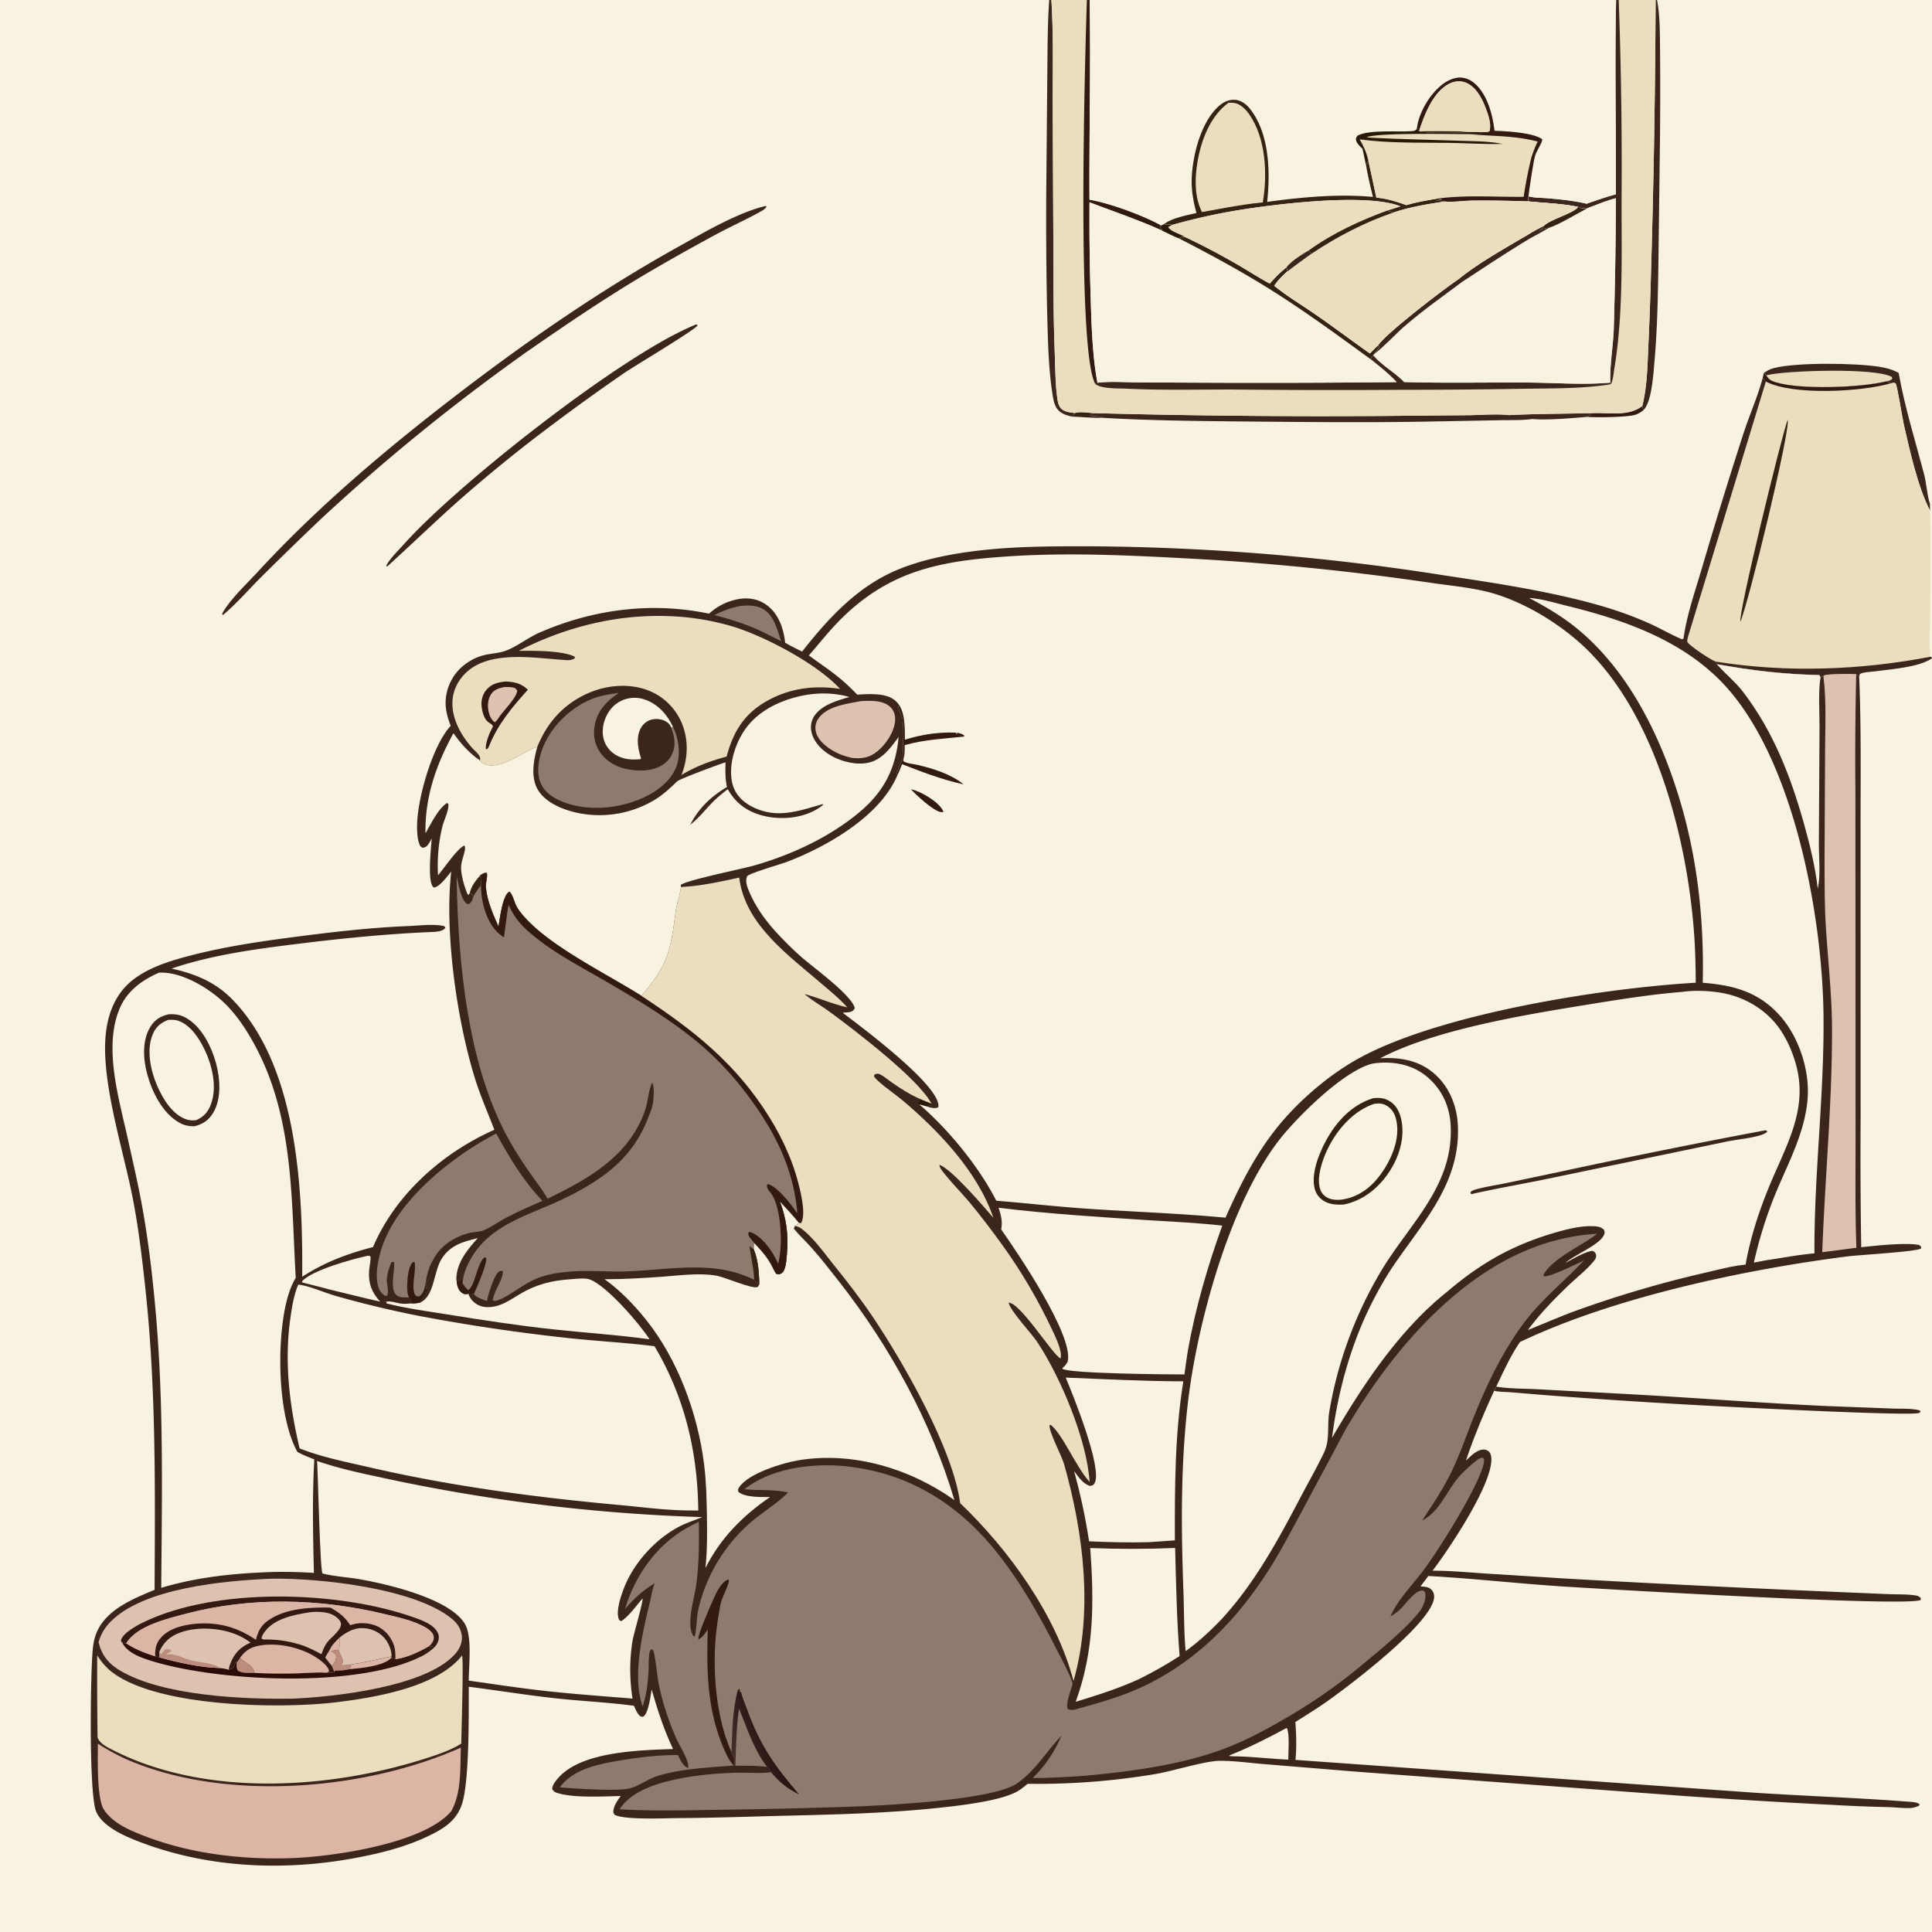 <svg version="1.1" xmlns="http://www.w3.org/2000/svg" style="display: block;" viewBox="0 0 2048 2048" width="1024" height="1024">
<defs>
	<linearGradient id="Gradient1" gradientUnits="userSpaceOnUse" x1="293.254" y1="1779.6" x2="299.074" y2="1727.39">
		<stop class="stop0" offset="0" stop-opacity="1" stop-color="rgb(42,10,8)"/>
		<stop class="stop1" offset="1" stop-opacity="1" stop-color="rgb(53,29,17)"/>
	</linearGradient>
	<linearGradient id="Gradient2" gradientUnits="userSpaceOnUse" x1="813.179" y1="1842.04" x2="776.481" y2="1858.87">
		<stop class="stop0" offset="0" stop-opacity="1" stop-color="rgb(40,19,17)"/>
		<stop class="stop1" offset="1" stop-opacity="1" stop-color="rgb(71,48,44)"/>
	</linearGradient>
</defs>
<path transform="translate(0,0)" fill="rgb(248,243,224)" d="M 0 0 L 1112.2 0 L 1114.5 0 L 1152.13 0 L 1155.09 0 L 1713.14 0 L 1715.9 0 L 1755.01 0 L 1756.53 0 L 2048 0 L 2048 540.058 L 2048 697.269 L 2048 697.735 L 2048 2048 L 0 2048 L 0 0 z"/>
<path transform="translate(0,0)" fill="rgb(54,34,19)" d="M 1139.4 437.848 C 1143.66 435.917 1154.2 437.674 1159.16 437.914 L 1155.26 440.335 C 1159.4 442.508 1163.8 439.826 1168.4 442.878 C 1158.02 443.237 1147.45 441.944 1137.04 441.653 L 1139.4 437.848 z"/>
<path transform="translate(0,0)" fill="rgb(50,25,18)" d="M 1740.89 430.423 L 1742.01 434.934 C 1739.11 437.028 1736.35 438.945 1732.85 439.867 C 1723.56 442.31 1692.85 442.698 1682.39 441.922 L 1683.03 441.113 C 1685.42 440.433 1684.27 440.894 1686.48 439.722 L 1685.7 439.971 L 1686.95 437.993 C 1704.99 436.853 1725.69 442.115 1740.89 430.423 z"/>
<path transform="translate(0,0)" fill="rgb(59,37,28)" d="M 1583.82 1474.32 C 1585.08 1472.8 1585.58 1471.8 1586.08 1469.88 C 1586.42 1469.94 1586.76 1470 1587.1 1470.06 C 1601.06 1472.25 1616.08 1471.9 1630.23 1472.68 L 1721.07 1477.56 C 1792.56 1481.36 1863.93 1487.11 1935.46 1490.44 L 2006.38 1493.13 C 2015.17 1493.51 2026.64 1492.75 2035 1495.11 L 2035.84 1496.46 C 2035.36 1496.89 2034.97 1497.44 2034.41 1497.74 C 2027.51 1501.4 1834.25 1491.36 1810.68 1490.12 A 7955.16 7955.16 0 0 1 1641.35 1479.16 L 1601.54 1475.88 C 1595.78 1475.42 1589.41 1475.56 1583.82 1474.32 z"/>
<path transform="translate(0,0)" fill="rgb(59,37,28)" d="M 1112.2 0 L 1114.5 0 C 1116.9 37.951 1115.79 76.592 1115.92 114.646 L 1116.76 290.037 A 2039.29 2039.29 0 0 0 1118.23 378.508 C 1118.74 392.402 1118.73 406.67 1120.56 420.459 C 1121.15 424.922 1121.75 430.29 1125.3 433.464 C 1129.03 436.806 1134.65 437.225 1139.4 437.848 L 1137.04 441.653 C 1131.26 440.658 1125.11 438.738 1121.21 434.083 C 1117.35 429.469 1116.38 422.385 1115.5 416.589 C 1111.41 389.766 1110.91 362.037 1110.12 334.937 A 4434.51 4434.51 0 0 1 1109.19 190.827 L 1110.17 82.336 C 1110.45 54.892 1110.34 27.391 1112.2 0 z"/>
<path transform="translate(0,0)" fill="rgb(59,37,28)" d="M 1755.01 0 L 1756.53 0 C 1759.85 17.624 1759.47 36.03 1759.74 53.931 A 5509.84 5509.84 0 0 1 1759.7 142.758 L 1758.23 259.56 C 1757.69 300.603 1757.4 342.044 1753.84 382.953 C 1752.72 395.846 1751.02 422.857 1743.74 432.809 C 1742.77 434.13 1742.93 433.912 1742.01 434.934 L 1740.89 430.423 C 1746.05 410.059 1746.4 387.151 1747.35 366.226 A 4241.55 4241.55 0 0 0 1750.04 292.336 A 11357.4 11357.4 0 0 0 1755.01 0 z"/>
<path transform="translate(0,0)" fill="rgb(59,37,28)" d="M 738.049 343.918 L 738.993 344.182 L 739.28 345.241 C 734.197 351.3 674.088 387.017 661.797 395.327 A 2285.65 2285.65 0 0 0 581.394 453.268 A 1605.9 1605.9 0 0 0 490.719 526.754 C 463.487 550.722 437.505 575.887 410.695 600.282 C 409.939 600.467 410.418 600.446 409.33 599.836 C 413.348 591.975 421.654 584.192 427.557 577.541 C 483.88 514.088 661.251 374.257 738.049 343.918 z"/>
<path transform="translate(0,0)" fill="rgb(59,37,28)" d="M 1159.16 437.914 A 9062.14 9062.14 0 0 0 1466.6 440.919 L 1557.15 440.12 C 1570.73 439.976 1585.92 438.518 1599.35 440.04 C 1628.43 438.591 1657.82 438.612 1686.95 437.993 L 1685.7 439.971 L 1686.48 439.722 C 1684.27 440.894 1685.42 440.433 1683.03 441.113 L 1682.39 441.922 C 1665.99 443.249 1640.34 445.581 1624.45 444.155 C 1612.99 445.717 1600.6 445.181 1589.02 445.463 L 1512.69 446.899 C 1452.46 447.98 1392.51 447.467 1332.3 446.906 C 1277.76 446.398 1222.86 446.054 1168.4 442.878 C 1163.8 439.826 1159.4 442.508 1155.26 440.335 L 1159.16 437.914 z"/>
<path transform="translate(0,0)" fill="rgb(59,37,28)" d="M 1869.76 395.428 C 1873.19 392.938 1876.3 391.228 1880.43 390.16 C 1904.18 384.029 1966.53 384.737 1992.02 388.78 C 1999.41 389.951 2006.14 391.608 2012.68 395.383 C 2019.13 431.758 2030.04 466.442 2039.45 502.065 C 2042.2 512.475 2042.56 524.044 2045.81 534.112 L 2045.92 541.274 C 2032.94 516.411 2024.47 477.587 2018.07 449.861 C 2016.52 443.156 2011.31 409.45 2009.58 406.815 C 2009.22 406.272 2008.52 406.063 2007.98 405.687 L 2004.08 406.373 C 2002.44 404.982 2001.32 404.727 1999.23 404.33 C 1972.43 410.953 1909.27 413.201 1883.23 405.482 C 1877.89 403.899 1875.07 402.755 1872.35 397.824 L 1869.76 395.428 z"/>
<path transform="translate(0,0)" fill="rgb(234,222,190)" d="M 1872.35 397.824 C 1892.58 392.637 1988.17 389.578 2005.28 399.519 L 2005.97 401.301 C 2004.25 403.522 2001.82 403.724 1999.23 404.33 C 1972.43 410.953 1909.27 413.201 1883.23 405.482 C 1877.89 403.899 1875.07 402.755 1872.35 397.824 z"/>
<path transform="translate(0,0)" fill="rgb(59,37,28)" d="M 811.814 218.267 L 812.462 219.384 C 810.518 222.083 807.627 223.502 804.779 225.077 C 790.79 232.814 776.11 239.456 761.952 246.921 A 2336.76 2336.76 0 0 0 685.801 289.667 C 642.427 315.283 600.877 343.477 559.51 372.171 A 2138.39 2138.39 0 0 0 340.673 549.69 A 3950.22 3950.22 0 0 0 275.684 612.887 C 263.125 625.533 251.083 639.406 237.523 650.954 L 236.254 652.024 L 235.477 650.887 C 235.884 649.859 235.922 649.669 236.574 648.575 C 245.227 634.062 261.7 618.705 273.363 606.044 C 335.926 538.125 407.107 477.984 480.127 421.708 C 556.376 362.944 634.992 308.374 719.184 261.514 C 746.281 246.432 781.647 225.444 811.814 218.267 z"/>
<path transform="translate(0,0)" fill="rgb(234,222,190)" d="M 1869.76 395.428 L 1872.35 397.824 C 1875.07 402.755 1877.89 403.899 1883.23 405.482 C 1909.27 413.201 1972.43 410.953 1999.23 404.33 C 2001.32 404.727 2002.44 404.982 2004.08 406.373 L 2007.98 405.687 C 2008.52 406.063 2009.22 406.272 2009.58 406.815 C 2011.31 409.45 2016.52 443.156 2018.07 449.861 C 2024.47 477.587 2032.94 516.411 2045.92 541.274 C 2047 577.6 2046.17 614.294 2046.08 650.658 C 2046.05 665.112 2044.22 681.98 2046.5 696.166 L 2048 697.269 L 2048 697.735 C 2034.39 707.592 2002.39 709.551 1985.37 711.877 C 1981.58 712.394 1975.46 712.399 1972.12 714.191 C 1970.8 714.902 1971.05 716.297 1970.81 717.655 L 1967.68 714.824 C 1964.95 713.956 1937.49 714.464 1934.22 715.792 C 1933.4 716.126 1933.39 716.258 1932.84 716.856 L 1931.53 716.396 L 1930.33 717.909 L 1929.94 718.053 L 1928.48 715.533 C 1891.36 714.905 1856.34 710.603 1819.82 704.052 L 1818.77 701.317 C 1813 699.266 1792.66 685.569 1789.01 681.017 C 1787.92 679.645 1789.24 676.044 1789.57 674.305 L 1871.89 404.452 L 1868.53 400.607 L 1869.76 395.428 z"/>
<path transform="translate(0,0)" fill="rgb(50,25,18)" d="M 1869.76 395.428 L 1872.35 397.824 C 1875.07 402.755 1877.89 403.899 1883.23 405.482 C 1909.27 413.201 1972.43 410.953 1999.23 404.33 C 2001.32 404.727 2002.44 404.982 2004.08 406.373 C 1973.64 415.297 1900.49 419.489 1871.89 404.452 L 1868.53 400.607 L 1869.76 395.428 z"/>
<path transform="translate(0,0)" fill="rgb(54,34,19)" d="M 1895.03 444.844 C 1898.15 455.84 1852.88 641.794 1844.84 659.038 C 1842.79 649.785 1887.86 464.655 1895.03 444.844 z"/>
<path transform="translate(0,0)" fill="rgb(59,37,28)" d="M 2046.5 696.166 L 2048 697.269 L 2048 697.735 C 2034.39 707.592 2002.39 709.551 1985.37 711.877 C 1981.58 712.394 1975.46 712.399 1972.12 714.191 C 1970.8 714.902 1971.05 716.297 1970.81 717.655 L 1967.68 714.824 C 1964.95 713.956 1937.49 714.464 1934.22 715.792 C 1933.4 716.126 1933.39 716.258 1932.84 716.856 L 1931.53 716.396 L 1930.33 717.909 L 1929.94 718.053 L 1928.48 715.533 C 1891.36 714.905 1856.34 710.603 1819.82 704.052 L 1818.77 701.317 C 1893.88 713.387 1971.99 710.442 2046.5 696.166 z"/>
<path transform="translate(0,0)" fill="rgb(234,222,190)" d="M 1114.5 0 L 1152.13 0 L 1155.09 0 C 1156.28 70.555 1154.5 141.14 1154.9 211.71 C 1175.66 214.988 1212.46 228.585 1231.05 239.041 L 1229.47 240.432 L 1232.06 244.523 C 1237.84 247.308 1243.6 250.326 1249.59 252.601 C 1252.12 250.887 1252.99 251.114 1255.96 251.034 A 755.066 755.066 0 0 1 1311.77 280.364 C 1323.17 286.972 1334.35 294.299 1345.96 300.514 C 1351.5 294.421 1357.24 288.328 1363.81 283.324 L 1364.97 287.49 C 1359.54 292.196 1354.78 296.932 1350.79 302.958 C 1364.67 314.169 1380.29 323.458 1394.96 333.619 C 1414.24 346.976 1433 361.082 1452.14 374.644 C 1455 371.754 1457.78 368.714 1460.83 366.033 C 1469.05 353.352 1530.83 306.076 1546.17 295.812 C 1565.91 279.733 1589.8 266.413 1611.69 253.393 L 1618.91 249.212 C 1624.67 245.589 1630.48 242.382 1636.56 239.318 C 1643.39 232.346 1668.8 225.899 1672.73 219.29 C 1655.26 215.649 1637.31 215.309 1619.62 213.444 L 1620.23 208.11 C 1626.22 209.769 1633.74 209.592 1639.97 210.13 C 1654.2 211.358 1667.94 212.622 1681.86 215.985 C 1692.14 212.385 1702.35 208.827 1712.89 206.018 C 1713.2 137.372 1711.66 68.624 1713.14 0 L 1715.9 0 L 1755.01 0 A 11357.4 11357.4 0 0 1 1750.04 292.336 A 4241.55 4241.55 0 0 1 1747.35 366.226 C 1746.4 387.151 1746.05 410.059 1740.89 430.423 C 1725.69 442.115 1704.99 436.853 1686.95 437.993 C 1657.82 438.612 1628.43 438.591 1599.35 440.04 C 1585.92 438.518 1570.73 439.976 1557.15 440.12 L 1466.6 440.919 A 9062.14 9062.14 0 0 1 1159.16 437.914 C 1154.2 437.674 1143.66 435.917 1139.4 437.848 C 1134.65 437.225 1129.03 436.806 1125.3 433.464 C 1121.75 430.29 1121.15 424.922 1120.56 420.459 C 1118.73 406.67 1118.74 392.402 1118.23 378.508 A 2039.29 2039.29 0 0 1 1116.76 290.037 L 1115.92 114.646 C 1115.79 76.592 1116.9 37.951 1114.5 0 z"/>
<path transform="translate(0,0)" fill="rgb(50,25,18)" d="M 1152.13 0 L 1155.09 0 C 1156.28 70.555 1154.5 141.14 1154.9 211.71 C 1175.66 214.988 1212.46 228.585 1231.05 239.041 L 1229.47 240.432 L 1232.06 244.523 C 1206.61 232.934 1180.87 224.41 1154.92 214.386 A 2668.56 2668.56 0 0 0 1156.21 317.709 C 1157.1 346.924 1158.06 376.889 1163.27 405.709 L 1161.18 407.162 C 1141.24 373.871 1150.14 61.025 1152.13 0 z"/>
<path transform="translate(0,0)" fill="rgb(59,37,28)" d="M 1713.14 0 L 1715.9 0 A 4912.18 4912.18 0 0 1 1718.91 215.202 C 1718.98 272.019 1720.59 334.433 1711.32 390.409 C 1710.46 395.561 1709.98 402.199 1707.88 406.908 L 1707.01 405.635 C 1706.31 386.974 1710.01 367.161 1710.67 348.332 A 4862.36 4862.36 0 0 0 1712.87 210.113 C 1702.74 212.681 1692.94 216.967 1683.1 220.507 L 1676.16 220.975 C 1674.73 219.755 1675.29 219.94 1673.72 219.512 C 1673.39 219.423 1673.06 219.364 1672.73 219.29 C 1655.26 215.649 1637.31 215.309 1619.62 213.444 L 1620.23 208.11 C 1626.22 209.769 1633.74 209.592 1639.97 210.13 C 1654.2 211.358 1667.94 212.622 1681.86 215.985 C 1692.14 212.385 1702.35 208.827 1712.89 206.018 C 1713.2 137.372 1711.66 68.624 1713.14 0 z"/>
<path transform="translate(0,0)" fill="rgb(59,37,28)" d="M 1452.86 380.762 L 1455.73 376.361 C 1463.56 386.47 1478.92 394.882 1488.48 404.992 C 1532.26 406.251 1576.12 405.227 1619.92 405.529 C 1648.67 405.727 1678.38 408.125 1707.01 405.635 L 1707.88 406.908 C 1705.67 407.728 1703.69 407.942 1701.36 408.254 C 1672.44 412.123 1642.85 411.668 1613.72 412.107 A 7791.88 7791.88 0 0 1 1483.44 413.219 A 10265.4 10265.4 0 0 1 1307.23 412.899 C 1269.6 412.827 1231.76 413.826 1194.18 412.01 C 1185.41 411.586 1168.01 412.377 1161.18 407.162 L 1163.27 405.709 C 1177.23 404.112 1191.95 405.222 1205.99 405.358 L 1271.18 405.645 A 13317.2 13317.2 0 0 0 1480.42 405.045 C 1472.11 395.981 1462.41 388.461 1452.86 380.762 z"/>
<path transform="translate(0,0)" fill="rgb(248,243,224)" d="M 1683.1 220.507 C 1692.94 216.967 1702.74 212.681 1712.87 210.113 A 4862.36 4862.36 0 0 1 1710.67 348.332 C 1710.01 367.161 1706.31 386.974 1707.01 405.635 C 1678.38 408.125 1648.67 405.727 1619.92 405.529 C 1576.12 405.227 1532.26 406.251 1488.48 404.992 C 1478.92 394.882 1463.56 386.47 1455.73 376.361 L 1456.67 375.378 C 1458.27 372.82 1460.39 370.819 1461.98 368.169 L 1460.83 366.033 C 1469.05 353.352 1530.83 306.076 1546.17 295.812 C 1565.91 279.733 1589.8 266.413 1611.69 253.393 L 1618.91 249.212 C 1624.67 245.589 1630.48 242.382 1636.56 239.318 C 1643.39 232.346 1668.8 225.899 1672.73 219.29 C 1673.06 219.364 1673.39 219.423 1673.72 219.512 C 1675.29 219.94 1674.73 219.755 1676.16 220.975 L 1683.1 220.507 z"/>
<path transform="translate(0,0)" fill="rgb(54,34,19)" d="M 1672.73 219.29 C 1673.06 219.364 1673.39 219.423 1673.72 219.512 C 1675.29 219.94 1674.73 219.755 1676.16 220.975 L 1683.1 220.507 C 1672.84 225.81 1651.91 238.541 1642.06 241.44 C 1638.77 241.684 1635.02 242.584 1632.17 244.304 C 1631.72 244.57 1631.29 244.855 1630.86 245.13 C 1632.65 243.712 1634.29 242.463 1635.64 240.609 C 1635.96 240.183 1636.26 239.749 1636.56 239.318 C 1643.39 232.346 1668.8 225.899 1672.73 219.29 z"/>
<path transform="translate(0,0)" fill="rgb(59,37,28)" d="M 1618.91 249.212 C 1624.67 245.589 1630.48 242.382 1636.56 239.318 C 1636.26 239.749 1635.96 240.183 1635.64 240.609 C 1634.29 242.463 1632.65 243.712 1630.86 245.13 C 1631.29 244.855 1631.72 244.57 1632.17 244.304 C 1635.02 242.584 1638.77 241.684 1642.06 241.44 C 1635.46 245.326 1628.84 249.049 1622.04 252.578 L 1613.39 257.839 C 1591.93 271.042 1571.09 284.87 1550.05 298.721 C 1530.1 313.588 1509.48 328.154 1490.57 344.33 C 1479.08 354.168 1468.52 366.215 1456.67 375.378 C 1458.27 372.82 1460.39 370.819 1461.98 368.169 L 1460.83 366.033 C 1469.05 353.352 1530.83 306.076 1546.17 295.812 C 1565.91 279.733 1589.8 266.413 1611.69 253.393 L 1618.91 249.212 z"/>
<path transform="translate(0,0)" fill="rgb(248,243,224)" d="M 1154.92 214.386 C 1180.87 224.41 1206.61 232.934 1232.06 244.523 C 1237.84 247.308 1243.6 250.326 1249.59 252.601 C 1252.12 250.887 1252.99 251.114 1255.96 251.034 A 755.066 755.066 0 0 1 1311.77 280.364 C 1323.17 286.972 1334.35 294.299 1345.96 300.514 C 1351.5 294.421 1357.24 288.328 1363.81 283.324 L 1364.97 287.49 C 1359.54 292.196 1354.78 296.932 1350.79 302.958 C 1364.67 314.169 1380.29 323.458 1394.96 333.619 C 1414.24 346.976 1433 361.082 1452.14 374.644 C 1455 371.754 1457.78 368.714 1460.83 366.033 L 1461.98 368.169 C 1460.39 370.819 1458.27 372.82 1456.67 375.378 L 1455.73 376.361 L 1452.86 380.762 C 1462.41 388.461 1472.11 395.981 1480.42 405.045 A 13317.2 13317.2 0 0 1 1271.18 405.645 L 1205.99 405.358 C 1191.95 405.222 1177.23 404.112 1163.27 405.709 C 1158.06 376.889 1157.1 346.924 1156.21 317.709 A 2668.56 2668.56 0 0 1 1154.92 214.386 z"/>
<path transform="translate(0,0)" fill="rgb(54,34,19)" d="M 1249.59 252.601 C 1252.12 250.887 1252.99 251.114 1255.96 251.034 A 755.066 755.066 0 0 1 1311.77 280.364 C 1323.17 286.972 1334.35 294.299 1345.96 300.514 C 1351.5 294.421 1357.24 288.328 1363.81 283.324 L 1364.97 287.49 C 1359.54 292.196 1354.78 296.932 1350.79 302.958 C 1364.67 314.169 1380.29 323.458 1394.96 333.619 C 1414.24 346.976 1433 361.082 1452.14 374.644 C 1455 371.754 1457.78 368.714 1460.83 366.033 L 1461.98 368.169 C 1460.39 370.819 1458.27 372.82 1456.67 375.378 L 1455.73 376.361 L 1452.86 380.762 C 1418.74 355.865 1384.55 330.861 1348.83 308.289 C 1316.52 287.867 1283.51 270.081 1249.59 252.601 z"/>
<path transform="translate(0,0)" fill="rgb(248,243,224)" d="M 1155.09 0 L 1713.14 0 C 1711.66 68.624 1713.2 137.372 1712.89 206.018 C 1702.35 208.827 1692.14 212.385 1681.86 215.985 C 1667.94 212.622 1654.2 211.358 1639.97 210.13 C 1633.74 209.592 1626.22 209.769 1620.23 208.11 L 1619.62 213.444 C 1637.31 215.309 1655.26 215.649 1672.73 219.29 C 1668.8 225.899 1643.39 232.346 1636.56 239.318 C 1630.48 242.382 1624.67 245.589 1618.91 249.212 L 1611.69 253.393 C 1589.8 266.413 1565.91 279.733 1546.17 295.812 C 1530.83 306.076 1469.05 353.352 1460.83 366.033 C 1457.78 368.714 1455 371.754 1452.14 374.644 C 1433 361.082 1414.24 346.976 1394.96 333.619 C 1380.29 323.458 1364.67 314.169 1350.79 302.958 C 1354.78 296.932 1359.54 292.196 1364.97 287.49 L 1363.81 283.324 C 1357.24 288.328 1351.5 294.421 1345.96 300.514 C 1334.35 294.299 1323.17 286.972 1311.77 280.364 A 755.066 755.066 0 0 0 1255.96 251.034 C 1252.99 251.114 1252.12 250.887 1249.59 252.601 C 1243.6 250.326 1237.84 247.308 1232.06 244.523 L 1229.47 240.432 L 1231.05 239.041 C 1212.46 228.585 1175.66 214.988 1154.9 211.71 C 1154.5 141.14 1156.28 70.555 1155.09 0 z"/>
<path transform="translate(0,0)" fill="rgb(54,34,19)" d="M 1268.3 225.777 C 1264.6 212.534 1262.5 199.386 1263.44 185.603 C 1265.07 161.641 1273.82 127.652 1293.12 111.51 C 1297.78 107.618 1303.62 105.222 1309.76 105.889 C 1316.04 106.572 1321.17 110.51 1325 115.325 C 1345.76 141.401 1346.7 182.579 1343.22 214.026 C 1379.47 209.019 1418.98 205.33 1455.41 208.765 C 1452.55 197.525 1449.94 186.032 1447.95 174.607 L 1450.44 170.137 A 3228.28 3228.28 0 0 1 1458.95 209.464 C 1470.43 210.572 1479.98 213.525 1490.79 217.482 C 1501.42 214.302 1512.28 212.479 1523.19 210.579 C 1524.95 210.693 1527.13 210.312 1528.32 211.655 L 1522.5 212.475 A 526.066 526.066 0 0 1 1531.54 213.589 C 1512.88 216.372 1494.51 219.414 1476.57 225.415 L 1470.65 223.159 L 1484.52 218.706 C 1447.47 203.909 1345.14 217.022 1304.59 224.174 A 662.471 662.471 0 0 0 1242.09 238.541 C 1240.05 236.961 1237.16 239.003 1233.94 237.544 C 1243 230.867 1257.45 228.403 1268.3 225.777 z"/>
<path transform="translate(0,0)" fill="rgb(234,222,190)" d="M 1302.26 108.925 C 1304.47 108.884 1306.8 108.848 1308.98 109.228 C 1314.93 110.263 1320.67 116.106 1323.98 120.8 C 1342.04 146.377 1343.68 184.829 1338.64 214.574 C 1325.37 215.741 1312.2 217.967 1299.09 220.252 L 1274.12 224.793 C 1266.18 208.704 1266.43 189.857 1269.24 172.515 C 1272.97 149.403 1282.66 123.178 1302.26 108.925 z"/>
<path transform="translate(0,0)" fill="rgb(234,222,190)" d="M 1242.09 238.541 A 662.471 662.471 0 0 1 1304.59 224.174 C 1345.14 217.022 1447.47 203.909 1484.52 218.706 L 1470.65 223.159 C 1441.38 233.966 1412.44 247.287 1387.08 265.63 C 1380.13 269.706 1368.52 276.905 1363.81 283.324 C 1357.24 288.328 1351.5 294.421 1345.96 300.514 C 1334.35 294.299 1323.17 286.972 1311.77 280.364 A 755.066 755.066 0 0 0 1255.96 251.034 C 1252.99 251.114 1252.12 250.887 1249.59 252.601 C 1243.6 250.326 1237.84 247.308 1232.06 244.523 L 1229.47 240.432 L 1231.05 239.041 L 1233.94 237.544 C 1237.16 239.003 1240.05 236.961 1242.09 238.541 z"/>
<path transform="translate(0,0)" fill="rgb(40,25,6)" d="M 1231.05 239.041 L 1233.94 237.544 C 1237.16 239.003 1240.05 236.961 1242.09 238.541 L 1238.35 240.637 C 1240.37 245.325 1251.41 248.304 1255.96 251.034 C 1252.99 251.114 1252.12 250.887 1249.59 252.601 C 1243.6 250.326 1237.84 247.308 1232.06 244.523 L 1229.47 240.432 L 1231.05 239.041 z"/>
<path transform="translate(0,0)" fill="rgb(234,222,190)" d="M 1501.88 136.713 C 1503.67 120.249 1514.83 101.159 1527.56 90.66 C 1533.57 85.703 1541.52 81.594 1549.53 82.325 C 1557.4 83.043 1563.76 87.963 1568.51 94 C 1578.15 106.244 1582.43 123.461 1584.23 138.652 C 1596.3 139.028 1625.02 140.497 1634.78 147.585 C 1635.2 150.75 1628.42 160.62 1627.24 165.171 C 1626.9 166.449 1626.58 167.706 1626.28 168.995 A 740.554 740.554 0 0 0 1620.23 208.11 L 1619.62 213.444 C 1599.85 212.838 1579.76 212.302 1559.99 212.634 C 1551.02 212.784 1540.33 214.532 1531.54 213.589 A 526.066 526.066 0 0 0 1522.5 212.475 L 1528.32 211.655 C 1527.13 210.312 1524.95 210.693 1523.19 210.579 C 1512.28 212.479 1501.42 214.302 1490.79 217.482 C 1479.98 213.525 1470.43 210.572 1458.95 209.464 A 3228.28 3228.28 0 0 0 1450.44 170.137 L 1447.95 174.607 L 1444.29 157.644 C 1441.96 155.344 1438.62 152.49 1437.67 149.231 C 1436.88 146.546 1437.7 145.741 1439.16 143.717 C 1451.42 137.294 1481.44 140.06 1495.75 139.088 C 1498.7 138.887 1499.92 139.002 1501.88 136.713 z"/>
<path transform="translate(0,0)" fill="rgb(40,25,6)" d="M 1501.88 136.713 C 1502.84 137.515 1503.69 138.474 1504.76 139.119 C 1508.92 141.625 1547.21 140.576 1553.63 140.098 C 1554.47 140.036 1555.3 139.916 1556.14 139.813 C 1560.84 139.779 1565.49 139.755 1570.18 140.065 L 1569.28 141.752 C 1565.38 141.939 1561.41 141.848 1557.53 142.18 C 1537.72 142.234 1461.49 140.388 1448.02 145.528 L 1449.88 145.292 L 1450.23 145.773 C 1481.84 147.659 1513.57 147.98 1545.21 149.162 C 1560.68 149.739 1577.73 149.4 1592.83 152.558 C 1574.33 153.1 1555.39 151.701 1536.82 151.452 C 1505.51 151.032 1472.28 151.991 1441.26 147.722 C 1445.63 155.087 1448.52 161.728 1450.44 170.137 L 1447.95 174.607 L 1444.29 157.644 C 1441.96 155.344 1438.62 152.49 1437.67 149.231 C 1436.88 146.546 1437.7 145.741 1439.16 143.717 C 1451.42 137.294 1481.44 140.06 1495.75 139.088 C 1498.7 138.887 1499.92 139.002 1501.88 136.713 z"/>
<path transform="translate(0,0)" fill="rgb(50,25,18)" d="M 1501.88 136.713 C 1503.67 120.249 1514.83 101.159 1527.56 90.66 C 1533.57 85.703 1541.52 81.594 1549.53 82.325 C 1557.4 83.043 1563.76 87.963 1568.51 94 C 1578.15 106.244 1582.43 123.461 1584.23 138.652 C 1596.3 139.028 1625.02 140.497 1634.78 147.585 C 1635.2 150.75 1628.42 160.62 1627.24 165.171 C 1626.9 166.449 1626.58 167.706 1626.28 168.995 A 740.554 740.554 0 0 0 1620.23 208.11 L 1619.62 213.444 C 1599.85 212.838 1579.76 212.302 1559.99 212.634 C 1551.02 212.784 1540.33 214.532 1531.54 213.589 A 526.066 526.066 0 0 0 1522.5 212.475 L 1528.32 211.655 C 1527.13 210.312 1524.95 210.693 1523.19 210.579 C 1553.99 206.44 1584.22 208.976 1615.13 208.642 A 463.346 463.346 0 0 1 1623.35 166.857 C 1625.25 161.027 1627.32 155.575 1630 150.058 C 1604.74 143.562 1584.03 144.64 1558.86 142.312 L 1557.53 142.18 C 1561.41 141.848 1565.38 141.939 1569.28 141.752 L 1570.18 140.065 C 1573.05 140.044 1576.45 140.498 1578.99 138.984 C 1581.19 130.857 1577.19 120.439 1574.22 112.811 C 1570.39 103 1564.02 91.733 1553.81 87.598 C 1548.12 85.298 1541.94 85.947 1536.5 88.627 C 1519.15 97.183 1509.82 121.803 1504.26 138.985 C 1521.48 139.014 1538.97 138.493 1556.14 139.813 C 1555.3 139.916 1554.47 140.036 1553.63 140.098 C 1547.21 140.576 1508.92 141.625 1504.76 139.119 C 1503.69 138.474 1502.84 137.515 1501.88 136.713 z"/>
<path transform="translate(0,0)" fill="rgb(234,222,190)" d="M 1504.26 138.985 C 1509.82 121.803 1519.15 97.183 1536.5 88.627 C 1541.94 85.947 1548.12 85.298 1553.81 87.598 C 1564.02 91.733 1570.39 103 1574.22 112.811 C 1577.19 120.439 1581.19 130.857 1578.99 138.984 C 1576.45 140.498 1573.05 140.044 1570.18 140.065 C 1565.49 139.755 1560.84 139.779 1556.14 139.813 C 1538.97 138.493 1521.48 139.014 1504.26 138.985 z"/>
<path transform="translate(0,0)" fill="rgb(234,222,190)" d="M 1531.54 213.589 C 1540.33 214.532 1551.02 212.784 1559.99 212.634 C 1579.76 212.302 1599.85 212.838 1619.62 213.444 C 1637.31 215.309 1655.26 215.649 1672.73 219.29 C 1668.8 225.899 1643.39 232.346 1636.56 239.318 C 1630.48 242.382 1624.67 245.589 1618.91 249.212 L 1611.69 253.393 C 1589.8 266.413 1565.91 279.733 1546.17 295.812 C 1530.83 306.076 1469.05 353.352 1460.83 366.033 C 1457.78 368.714 1455 371.754 1452.14 374.644 C 1433 361.082 1414.24 346.976 1394.96 333.619 C 1380.29 323.458 1364.67 314.169 1350.79 302.958 C 1354.78 296.932 1359.54 292.196 1364.97 287.49 L 1363.81 283.324 C 1368.52 276.905 1380.13 269.706 1387.08 265.63 C 1412.44 247.287 1441.38 233.966 1470.65 223.159 L 1476.57 225.415 C 1494.51 219.414 1512.88 216.372 1531.54 213.589 z"/>
<path transform="translate(0,0)" fill="rgb(59,37,28)" d="M 1387.08 265.63 L 1390.31 268.886 A 1047.58 1047.58 0 0 0 1364.97 287.49 L 1363.81 283.324 C 1368.52 276.905 1380.13 269.706 1387.08 265.63 z"/>
<path transform="translate(0,0)" fill="rgb(54,34,19)" d="M 1387.08 265.63 C 1412.44 247.287 1441.38 233.966 1470.65 223.159 L 1476.57 225.415 C 1445.58 236.098 1417.55 250.819 1390.31 268.886 L 1387.08 265.63 z"/>
<path transform="translate(0,0)" fill="rgb(59,37,28)" d="M 1868.53 400.607 L 1871.89 404.452 L 1789.57 674.305 C 1789.24 676.044 1787.92 679.645 1789.01 681.017 C 1792.66 685.569 1813 699.266 1818.77 701.317 L 1819.82 704.052 C 1856.34 710.603 1891.36 714.905 1928.48 715.533 L 1929.94 718.053 L 1930.33 717.909 L 1931.53 716.396 L 1932.84 716.856 C 1933.39 716.258 1933.4 716.126 1934.22 715.792 C 1937.49 714.464 1964.95 713.956 1967.68 714.824 L 1970.81 717.655 C 1973.14 773.292 1972.18 829.218 1972.29 884.912 L 1972.32 1187.68 A 5835.73 5835.73 0 0 0 1972.97 1322.12 C 1986.96 1320.56 2021.82 1316.8 2034.56 1319.86 L 2036.65 1321.69 L 2036.2 1323.57 C 2030.27 1326.97 1970.29 1330.31 1958.67 1331.79 C 1849.35 1345.74 1711.14 1374.97 1611.26 1422.57 C 1601.1 1437.3 1593.82 1453.81 1586.08 1469.88 C 1585.58 1471.8 1585.08 1472.8 1583.82 1474.32 C 1572.72 1498.62 1562.49 1522.9 1553.98 1548.24 C 1558.65 1543.91 1563.79 1538.41 1570.19 1536.88 C 1572.85 1536.25 1575.77 1536.6 1577.9 1538.42 C 1579.74 1539.99 1580.52 1542.25 1580.79 1544.57 C 1583.9 1571.07 1535.22 1643.28 1518.55 1665.01 C 1537.31 1664.98 1556.2 1666.77 1574.92 1668.01 L 1661.11 1673.43 A 20459.6 20459.6 0 0 0 1934.44 1687 L 2001.45 1689.84 C 2010.86 1690.26 2021 1689.81 2030.28 1691.19 C 2033.27 1691.64 2033.84 1692.03 2036.11 1694.04 L 2036.05 1696 C 2022.93 1703.63 1689.01 1683.92 1651.24 1681.36 C 1605.54 1678.25 1559.82 1673.11 1514.12 1670.62 L 1505.77 1681.64 A 101.207 101.207 0 0 1 1511.05 1682.19 C 1514.27 1682.65 1516.55 1683.75 1518.47 1686.48 C 1520.36 1689.16 1520.56 1692.45 1519.89 1695.56 C 1513.91 1723.34 1432.9 1784.88 1408.73 1802.15 C 1397.21 1810.38 1385.07 1817.85 1373.12 1825.45 C 1374.17 1838.65 1374.53 1852.37 1373.25 1865.56 L 1858.13 1900.22 C 1912.55 1903.87 1967.19 1905.59 2021.56 1909.78 C 2025.49 1910.09 2032.04 1909.99 2035.03 1912.75 L 2034 1914.24 C 2030.78 1915.64 2027.82 1916.54 2024.27 1916.64 C 2016.9 1916.84 2009.31 1915.84 2001.91 1915.62 A 1655.57 1655.57 0 0 1 1941.87 1913.21 A 8705.43 8705.43 0 0 1 1784.69 1903.8 L 1439.96 1878.22 L 1340 1870.03 C 1324.66 1868.8 1308.65 1866.49 1293.29 1866.53 C 1277.38 1866.57 1244.37 1877.15 1225.36 1880.46 A 752.819 752.819 0 0 1 1089.41 1890.9 C 1085.84 1893.84 1082.22 1896.82 1078.16 1899.08 C 1060.15 1909.13 1018.82 1913.79 997.69 1916.09 C 942.517 1922.11 886.583 1923.45 831.134 1924.77 C 794.497 1925.64 757.938 1927.04 721.283 1927.23 C 704.602 1927.32 667.792 1929.21 653.665 1924.66 C 651.177 1923.85 651.212 1923.45 650.153 1921.21 C 650.067 1914.54 654.296 1909.13 657.928 1903.87 C 639.296 1904.22 609.119 1906.05 591.63 1900.9 C 588.557 1900 586.798 1899.04 585.274 1896.22 C 585.925 1891.26 589.186 1887.54 592.453 1883.95 C 617.483 1856.48 678.338 1855.29 713.475 1854.04 C 703.753 1833.41 697.065 1812.79 690.81 1790.93 C 689.667 1797.22 687.515 1815.4 682.306 1819.38 C 681.132 1820.28 680.189 1819.66 678.865 1819.4 C 675.372 1816.53 673.861 1812.18 671.965 1808.18 C 644.824 1804.53 617.235 1803.34 589.993 1800.39 C 558.919 1797.03 527.945 1791.97 496.926 1788.02 C 496.831 1816.61 497.719 1889.58 489.467 1913.12 C 483.125 1931.21 468.777 1939.4 452.261 1947.13 C 429.497 1957.78 405.023 1964.07 380.431 1968.83 C 304.841 1983.47 224.572 1980.82 151.916 1953.93 C 135.794 1947.97 109.152 1937.47 101.916 1920.26 C 94.138 1901.77 95.778 1775.27 98.338 1748.28 C 98.891 1742.45 99.976 1736.55 102.189 1731.11 C 112.277 1706.31 140.949 1694.8 163.872 1685.31 C 164.378 1580.35 165.542 1473.81 154.462 1369.37 C 150.894 1335.75 146.953 1301.93 140.442 1268.73 C 130.465 1217.86 106.386 1144.18 112.315 1094.52 C 114.939 1072.55 123.207 1052.44 141.013 1038.6 C 154.495 1028.12 171.435 1021.62 187.672 1016.84 C 229.513 1004.53 274.224 998.104 317.41 992.534 C 355.935 987.565 394.355 983.229 433.192 981.634 C 444.161 981.183 457.772 979.494 468.583 981.245 C 470.775 981.6 470.848 981.51 472.133 983.414 C 469.451 987.586 461.941 987.769 457.34 987.966 C 410.215 989.992 364.164 994.531 317.354 1000.31 C 272.014 1005.9 225.328 1011.98 181.887 1026.72 C 206.885 1032.33 228.016 1040.79 246.232 1059.41 C 315.431 1130.17 321.027 1260.27 320.353 1353.4 C 344.579 1337.86 367.729 1329.14 395.411 1321.94 C 419.164 1266.15 469.028 1221.97 524.053 1197.6 C 516.965 1179.26 509.229 1161.72 503.384 1142.88 C 484.207 1081.04 471.028 987.709 478.329 923.883 C 474.237 928.691 466.091 940.286 459.938 940.829 C 459.652 940.588 459.336 940.379 459.08 940.107 C 452.919 933.56 457.037 898.121 457.678 888.815 C 456.348 891.093 455.007 893.837 453.325 895.862 C 451.593 897.947 450.344 898.289 447.754 898.663 L 445.519 896.988 C 442.722 891.312 442.351 884.836 442.146 878.594 C 441.197 849.769 458.254 790.197 477.789 769.397 C 473.664 758.896 471.129 748.753 472.991 737.358 A 51.856 51.856 0 0 1 495.622 702.351 C 513.585 690.364 524.837 694.93 538.98 688.647 C 550.474 683.54 560.634 675.485 572.264 670.433 C 629.102 645.741 690.798 637.785 751.649 650.515 A 62.067 62.067 0 0 1 783.655 634.926 C 794.51 633.232 805.01 635.291 813.74 642.154 C 825.63 651.5 830.75 666.691 832.242 681.243 C 838.118 684.717 844.138 687.726 850.282 690.693 C 877.971 655.457 908.794 621.843 951.051 604.145 C 979.098 592.398 1011.83 586.416 1042.02 583.122 C 1079.84 578.996 1118.63 579.075 1156.65 579.101 A 2499.25 2499.25 0 0 1 1530.56 609.866 C 1580.89 617.481 1632.04 625.096 1681.35 637.878 C 1704.93 643.991 1727.41 651.363 1749.62 661.434 C 1760.92 666.56 1771.73 673 1783.18 677.723 L 1784.6 676.821 C 1788.08 651.986 1796.65 627.344 1803.78 603.368 A 5506.34 5506.34 0 0 1 1848.06 459.764 C 1854.4 440.158 1863.29 420.438 1868.53 400.607 z"/>
<path transform="translate(0,0)" fill="rgb(40,25,6)" d="M 975.714 1165.12 L 987.393 1169.95 C 985.472 1170.79 983.58 1171.52 981.841 1172.7 L 974.373 1170.65 L 973.105 1169.78 C 974.09 1168.27 974.882 1166.71 975.714 1165.12 z"/>
<path transform="translate(0,0)" fill="rgb(248,243,224)" d="M 1363.48 1831.89 L 1364.23 1832.03 C 1367.22 1837.16 1365.65 1858.48 1365.65 1865.32 C 1347.82 1864.55 1330.12 1862.33 1312.25 1861.83 C 1309.14 1861.78 1305.97 1861.88 1302.89 1861.43 C 1303.93 1860.42 1303.44 1860.72 1304.81 1860.16 C 1325.14 1851.91 1344.19 1842.35 1363.48 1831.89 z"/>
<path transform="translate(0,0)" fill="rgb(142,123,110)" d="M 785.162 642.263 C 792.744 641.506 801.167 641.499 808.073 645.163 C 820.386 651.694 823.96 667.393 827.995 679.64 L 811.697 671.448 C 793.941 662.491 776.318 656.965 757.168 651.995 C 766.283 647.395 775.121 644.126 785.162 642.263 z"/>
<path transform="translate(0,0)" fill="rgb(248,243,224)" d="M 389.653 1331.23 C 391.091 1331.05 391.448 1331.26 392.752 1331.8 C 393.129 1337.16 391.512 1342.36 391.219 1347.71 C 390.486 1361.07 394.22 1370.04 402.95 1379.77 C 385.152 1375.87 367.506 1371.2 349.764 1367.04 C 340.049 1364.3 330.138 1362.01 320.366 1359.46 L 320.407 1357.91 C 331.425 1346.24 373.988 1334.49 389.653 1331.23 z"/>
<path transform="translate(0,0)" fill="rgb(248,243,224)" d="M 711.482 771.21 C 710.67 768.916 709 766.842 706.983 765.476 C 702.289 762.299 695.899 761.393 690.458 762.872 C 685.474 764.226 681.359 767.783 679.033 772.365 C 673.967 782.339 676.423 793.979 679.588 804.074 L 678.314 804.859 C 672.239 805.265 666.483 805.32 660.551 803.611 C 652.737 801.36 645.962 796.412 642.143 789.144 C 638.133 781.513 638.107 772.525 640.665 764.427 C 643.545 755.313 649.54 747.315 658.218 743.034 A 32.892 32.892 0 0 1 683.799 741.64 C 697.474 746.419 707.464 757.668 713.35 770.52 L 711.482 771.21 z"/>
<path transform="translate(0,0)" fill="rgb(221,195,175)" d="M 911.905 743.319 C 914.059 743.039 916.325 743.018 918.499 742.965 C 927.282 742.752 937.773 743.239 944.286 749.94 C 948.027 753.789 949.249 758.942 948.847 764.19 C 947.955 775.817 939.149 789.018 930.208 796.309 C 921.539 803.379 913.702 804.486 903.018 803.404 C 895.274 801.676 888.438 799.202 881.674 795.011 C 874.4 790.504 866.484 783.847 864.706 775.06 C 863.765 770.417 864.721 765.793 867.379 761.873 C 876.386 748.59 897.305 746.09 911.905 743.319 z"/>
<path transform="translate(0,0)" fill="rgb(248,243,224)" d="M 1819.82 704.052 C 1856.34 710.603 1891.36 714.905 1928.48 715.533 L 1929.94 718.053 C 1927.22 731.274 1928.89 756.666 1928.78 771.554 L 1928.08 894.51 C 1928.06 909.578 1930.05 927.561 1926.94 942.249 C 1924.2 918.617 1918.54 895.348 1912.1 872.486 C 1898.01 822.468 1879.82 775.665 1848.11 733.917 C 1839.82 723.004 1828.87 714.321 1819.82 704.052 z"/>
<path transform="translate(0,0)" fill="rgb(142,123,110)" d="M 656.249 734.408 C 643.516 742.922 633.86 752.476 630.582 768.128 C 628.385 778.62 630.273 789.191 636.495 797.991 C 644.019 808.633 656.087 814.195 668.69 816.027 C 680.352 817.721 693.816 816.972 703.657 809.898 A 26.892 26.892 0 0 0 714.742 791.52 C 715.695 784.206 713.899 777.988 711.482 771.21 L 713.35 770.52 C 719.268 782.018 721.623 799.081 717.415 811.401 C 711.967 827.348 696.804 838.799 682.013 845.569 C 656.774 857.122 623.746 860.391 597.526 850.298 C 587.329 846.373 577.512 840.486 573.107 829.976 C 567.935 817.638 571.409 801.694 576.592 789.8 C 586.061 768.076 606.684 748.83 628.815 740.423 C 637.774 737.02 646.819 735.816 656.249 734.408 z"/>
<path transform="translate(0,0)" fill="rgb(248,243,224)" d="M 445.009 1380.92 C 460.634 1374.56 459.378 1348.16 468.273 1334.2 C 477.424 1319.84 490.975 1316.18 506.51 1312.45 C 496.69 1323.26 486.919 1334.89 484.256 1349.69 C 483.623 1355.55 483.69 1364.11 487.907 1368.86 C 489.593 1370.76 491.385 1371.82 493.963 1371.88 C 495.375 1371.92 495.188 1371.85 496.389 1371.31 C 498.207 1376.72 501.683 1380.6 506.745 1383.3 C 513.475 1386.89 522.695 1385.86 529.627 1383.4 C 537.068 1380.77 543.791 1376.18 550.524 1372.13 C 568.387 1361.4 585.075 1357.28 605.842 1355.97 C 612.041 1355.57 620.344 1354.24 626.158 1356.66 C 644.248 1364.18 678.288 1403.61 688.593 1419.77 C 654.654 1414.95 620.229 1412.83 586.142 1409.14 C 548.647 1405.07 511.744 1399.4 474.52 1393.41 C 452.848 1389.92 430.812 1387.09 409.54 1381.61 L 410.108 1380 L 407.478 1380.32 C 412.903 1378.17 420.01 1381.27 425.594 1381.92 C 429.064 1382.33 432.75 1381.89 436.222 1381.65 C 439.043 1381.91 442.18 1381.26 445.009 1380.92 z"/>
<path transform="translate(0,0)" fill="rgb(248,243,224)" d="M 1155.68 1640.96 C 1185.97 1642.2 1215.38 1642.16 1245.69 1640.9 C 1246.74 1679.06 1247.37 1717.45 1250.45 1755.5 C 1236.58 1764.43 1222.6 1772.43 1207.79 1779.71 C 1185.93 1789.86 1163.29 1796.92 1140.28 1803.95 C 1160.09 1750.14 1159.78 1697.22 1155.68 1640.96 z"/>
<path transform="translate(0,0)" fill="rgb(142,123,110)" d="M 525.984 1201.56 C 539.538 1226.24 555.271 1252.74 575.039 1272.9 C 562.472 1278.51 549.739 1283.91 537.543 1290.31 C 529.507 1294.53 521.813 1300.07 513.59 1303.8 C 509.192 1305.8 504.321 1305.77 499.628 1306.59 C 490.129 1308.26 479.244 1313.51 471.869 1319.66 C 460.523 1329.11 452.746 1344.81 451.451 1359.49 C 451.747 1362.07 451.886 1364.46 451.836 1367.05 L 453.401 1365.18 L 454.633 1365.58 C 451.493 1370.66 448.526 1376.12 445.009 1380.92 C 442.18 1381.26 439.043 1381.91 436.222 1381.65 C 435.682 1378.91 435.258 1377.62 433.484 1375.34 C 428.929 1375.27 423.276 1375.91 419.77 1372.42 C 413.177 1365.87 418.606 1346.92 417.792 1337.96 L 414.998 1337.82 C 412.625 1343.2 410.577 1349.86 410.024 1355.7 C 409.522 1361.01 412.808 1368.96 410.296 1373.56 L 408.302 1373.73 C 405.684 1371.89 403.593 1370.03 402.206 1367.07 C 396.607 1355.13 400.504 1336.22 404.264 1324.15 C 420.359 1272.49 479.337 1225.77 525.984 1201.56 z"/>
<path transform="translate(0,0)" fill="rgb(50,25,18)" d="M 433.484 1375.34 C 431.787 1371.41 431.52 1367.67 431.617 1363.4 C 431.777 1356.34 432.428 1342.94 437.689 1337.9 L 439.537 1337.97 C 441.348 1348.75 435.697 1362.08 439.728 1372.2 C 441.747 1374.22 441.524 1374.28 444.349 1374.3 C 449.51 1370.87 450.054 1365.1 451.451 1359.49 C 451.747 1362.07 451.886 1364.46 451.836 1367.05 L 453.401 1365.18 L 454.633 1365.58 C 451.493 1370.66 448.526 1376.12 445.009 1380.92 C 442.18 1381.26 439.043 1381.91 436.222 1381.65 C 435.682 1378.91 435.258 1377.62 433.484 1375.34 z"/>
<path transform="translate(0,0)" fill="rgb(248,243,224)" d="M 1129.66 1460.28 C 1171.29 1461.98 1212.7 1464.16 1254.4 1464.27 C 1245.31 1519.99 1245.3 1576.56 1245.42 1632.85 L 1217.38 1634.79 C 1196.35 1635.35 1175.45 1634.77 1154.45 1633.87 C 1150.63 1608.44 1145.38 1584.13 1138.54 1559.35 C 1142.85 1565.14 1148.21 1573.29 1155.52 1575.15 C 1158.14 1574.6 1158.88 1574.67 1160.32 1572.17 C 1169.08 1556.94 1137.21 1477.97 1129.66 1460.28 z"/>
<path transform="translate(0,0)" fill="rgb(221,195,175)" d="M 1932.84 716.856 C 1933.39 716.258 1933.4 716.126 1934.22 715.792 C 1937.49 714.464 1964.95 713.956 1967.68 714.824 A 3675.16 3675.16 0 0 0 1966.8 837.8 L 1966.9 1023.12 L 1966.98 1204.53 C 1966.99 1243.88 1966.42 1283.34 1967.86 1322.66 L 1931.67 1327.41 C 1934.5 1248.88 1942.19 1170.01 1942.02 1091.49 C 1941.94 1055.04 1937.82 1019.22 1935.52 982.921 C 1934.04 959.541 1934.2 935.697 1934.1 912.27 L 1934.67 793.924 C 1934.82 768.621 1936.09 741.919 1932.84 716.856 z"/>
<path transform="translate(0,0)" fill="rgb(248,243,224)" d="M 1058.53 1280.28 C 1110.91 1286.75 1164.05 1289.96 1216.7 1293.41 C 1242.95 1295.13 1269.52 1296.15 1295.64 1299.24 C 1280.2 1342.14 1267.38 1385.85 1259.36 1430.75 C 1257.86 1439.45 1256.77 1448.23 1255.54 1456.96 C 1241.02 1457.01 1131.79 1456.2 1125.86 1450.79 C 1127.8 1448.74 1131.26 1445.66 1131.87 1442.87 C 1138 1415.15 1078.15 1327.21 1061.31 1303.29 C 1062.86 1294.35 1061.23 1288.68 1058.53 1280.28 z"/>
<path transform="translate(0,0)" fill="rgb(220,181,165)" d="M 103.784 1848.36 A 217.772 217.772 0 0 0 145.449 1869.59 C 248.209 1909.22 389.057 1896.81 488.487 1852.58 C 487.728 1874.44 489.36 1900.33 478.313 1919.97 A 70.953 70.953 0 0 1 476.689 1921.78 C 445.958 1954.71 352.424 1968.31 307.697 1969.74 C 255.423 1971.41 200.497 1964.87 151.595 1945.65 C 139.46 1940.88 126.099 1935.25 116.624 1925.99 C 113.515 1922.95 110.172 1919.21 108.563 1915.11 C 102.682 1900.13 103.712 1865.27 103.784 1848.36 z"/>
<path transform="translate(0,0)" fill="rgb(234,222,190)" d="M 489.74 1754.95 C 491.606 1757.36 489.13 1836.95 488.959 1848.31 C 478.756 1854.71 467.304 1858.71 455.928 1862.48 C 353.199 1896.52 219.749 1905.78 120.598 1855.6 C 114.548 1852.53 105.621 1848.47 103.429 1841.75 A 4603.43 4603.43 0 0 1 103.043 1754.74 C 107.246 1761.24 111.743 1766.9 117.841 1771.77 C 165.458 1809.72 296.893 1811.69 356.288 1804.48 C 397.279 1799.51 463.3 1788.62 489.74 1754.95 z"/>
<path transform="translate(0,0)" fill="rgb(234,222,190)" d="M 549.891 689.945 C 599.976 664.35 654.961 650.674 711.369 653.196 A 271.463 271.463 0 0 1 777.051 664.208 C 811.137 674.669 866.534 703.933 890.554 730.302 C 863.012 726.113 836.458 729.566 812.046 743.618 C 788.355 757.254 777.16 776.145 770.255 801.989 C 752.653 806.81 738.118 812.085 722.411 821.491 C 729.371 803.783 730.067 784.314 722.733 766.541 A 63.607 63.607 0 0 0 687.967 732.213 C 667.966 724.091 643.886 726.039 624.319 734.435 C 597.95 745.751 580.08 765.541 569.476 791.929 C 569.198 792.009 568.919 792.083 568.643 792.168 C 553.381 796.865 528.481 818.605 511.977 808.945 C 510.774 808.241 509.588 807.12 508.736 806.038 C 510.489 801.304 503.94 796.601 500.883 793.212 C 489.008 780.043 479.087 762.602 479.584 744.321 C 479.931 731.549 486.038 719.999 495.569 711.647 C 520.386 689.9 564.852 697.236 595.185 699.378 C 599.586 699.688 605.782 700.725 609.338 697.648 L 609.154 696.064 C 595.791 689.487 565.285 689.757 549.891 689.945 z"/>
<path transform="translate(0,0)" fill="rgb(50,25,18)" d="M 536.506 722.411 C 546.001 722.954 552.522 724.501 559.584 731.119 C 543.396 748.919 527.437 768.129 518.53 790.753 C 517.796 792.497 517.401 793.013 516.14 794.325 L 514.905 793.705 C 514.846 786.738 518.597 777.459 521.918 771.386 C 522.139 770.98 522.372 770.581 522.599 770.179 C 522.144 768.752 521.787 768.365 520.556 767.479 C 519.245 766.535 517.719 765.663 516.517 764.585 C 513.015 761.447 510.938 753.509 510.501 748.907 C 509.893 742.519 511.361 736.227 515.589 731.279 C 521.254 724.648 528.221 723.098 536.506 722.411 z"/>
<path transform="translate(0,0)" fill="rgb(221,195,175)" d="M 534.789 728.237 C 537.624 728.188 540.838 728.214 543.646 728.706 C 546.135 729.142 547.04 730.066 548.313 732.104 C 547.506 739.947 534.112 752.817 529.162 760.055 C 527.902 762.129 526.691 763.74 524.986 765.469 L 523.404 764.94 C 520.577 762.111 519.148 759.232 518.174 755.339 C 516.593 749.019 516.83 741.929 520.321 736.266 C 523.686 730.807 528.884 729.513 534.789 728.237 z"/>
<path transform="translate(0,0)" fill="rgb(221,195,175)" d="M 287.452 1673.49 C 338.199 1672.65 438.278 1683.37 478.335 1715.42 C 484.44 1720.3 488.982 1726.56 489.604 1734.56 C 490.166 1741.79 486.928 1748.3 482.191 1753.58 C 451.32 1787.94 355.59 1798.75 310.25 1800.64 C 258.23 1801.48 172.638 1797.75 127.408 1770.94 C 115.034 1763.61 107.909 1754.71 104.447 1740.85 C 106.784 1732.85 110.189 1726.6 115.86 1720.49 C 150.598 1683.06 238.757 1675.56 287.452 1673.49 z"/>
<path transform="translate(0,0)" fill="rgb(50,25,18)" d="M 129.545 1741.33 C 128.784 1740.32 127.988 1739.93 128.325 1738.56 C 130.131 1731.25 144.933 1723.14 151.493 1719.94 C 228.617 1682.25 357.734 1686.13 437.651 1714.14 C 446.606 1717.27 459.872 1721.77 464.148 1730.97 C 465.559 1734.01 465.507 1737.4 464.259 1740.49 C 463.399 1742.62 462.179 1744.34 460.699 1746.09 L 454.975 1744.84 C 455.601 1744.19 456.24 1743.55 456.823 1742.86 C 458.821 1740.48 460.231 1737.79 459.639 1734.58 C 458.865 1730.38 454.202 1726.89 450.717 1724.92 C 438.015 1717.74 421.018 1714.16 406.781 1710.77 C 338.324 1694.44 266.023 1692.59 197.71 1710.49 C 177.853 1715.69 144.727 1723.43 133.848 1742.02 C 131.686 1742.72 131.97 1740.87 129.545 1741.33 z"/>
<path transform="translate(0,0)" fill="url(#Gradient1)" d="M 129.545 1741.33 C 131.97 1740.87 131.686 1742.72 133.848 1742.02 C 143.774 1748.45 153.198 1752.11 164.46 1755.68 L 169.139 1756.92 C 189.478 1762.4 211.86 1767.6 233.009 1768.08 C 236.305 1768.52 239.408 1768.95 242.58 1769.97 L 245.883 1768.82 C 247.24 1767.33 248.445 1766.28 248.996 1764.3 C 249.093 1763.95 249.122 1763.58 249.184 1763.22 L 249.247 1763.44 L 249.554 1761.92 L 250.904 1761.96 C 252.294 1760.78 253.273 1759.07 254.328 1757.59 C 260.046 1762.36 268.426 1765.85 269.947 1773.37 A 667.18 667.18 0 0 0 315.983 1773.74 C 325.948 1773.48 336.299 1772.38 346.209 1773.15 C 349.48 1773.51 351.263 1773.41 354.407 1772.45 L 354.962 1771.02 C 360.198 1770.83 365.113 1770.6 370.252 1769.42 C 370.526 1768.04 370.276 1768.77 371.374 1767.11 C 371.68 1766.64 371.997 1766.19 372.309 1765.73 L 370.292 1764.79 C 371.062 1764.46 370.656 1764.58 371.691 1764.44 C 386.339 1762.37 400.603 1758.92 415.053 1755.84 L 414.939 1757.3 L 419.156 1758.64 C 430.658 1757.66 444.988 1750.61 454.975 1744.84 L 460.699 1746.09 C 456.67 1749.57 452.718 1752.69 447.961 1755.16 C 380.662 1790.14 230.162 1782.9 158.572 1760.03 C 148.037 1756.67 134.884 1751.67 129.545 1741.33 z"/>
<path transform="translate(0,0)" fill="rgb(188,140,127)" d="M 254.328 1757.59 C 260.046 1762.36 268.426 1765.85 269.947 1773.37 C 264.202 1773.3 257.043 1774.26 252.144 1770.97 C 250.299 1767.48 250.737 1765.84 250.904 1761.96 C 252.294 1760.78 253.273 1759.07 254.328 1757.59 z"/>
<path transform="translate(0,0)" fill="rgb(220,181,165)" d="M 370.292 1764.79 C 371.062 1764.46 370.656 1764.58 371.691 1764.44 C 386.339 1762.37 400.603 1758.92 415.053 1755.84 L 414.939 1757.3 C 406.882 1766.19 382.213 1768.39 370.252 1769.42 C 370.526 1768.04 370.276 1768.77 371.374 1767.11 C 371.68 1766.64 371.997 1766.19 372.309 1765.73 L 370.292 1764.79 z"/>
<path transform="translate(0,0)" fill="rgb(220,181,165)" d="M 133.848 1742.02 C 144.727 1723.43 177.853 1715.69 197.71 1710.49 C 266.023 1692.59 338.324 1694.44 406.781 1710.77 C 421.018 1714.16 438.015 1717.74 450.717 1724.92 C 454.202 1726.89 458.865 1730.38 459.639 1734.58 C 460.231 1737.79 458.821 1740.48 456.823 1742.86 C 456.24 1743.55 455.601 1744.19 454.975 1744.84 C 444.988 1750.61 430.658 1757.66 419.156 1758.64 C 419.094 1753.49 419.182 1748.47 417.378 1743.57 C 414.175 1734.86 408.103 1727.64 399.581 1723.78 C 391.111 1719.95 379.965 1719.59 371.239 1722.82 C 365.506 1713.81 359.261 1709.15 350.115 1704.1 C 328.912 1703.8 304.593 1704.71 286.097 1716.53 C 277.311 1722.14 273.63 1728.48 271.286 1738.27 C 255.48 1727.68 239.899 1721.75 220.73 1720.96 C 205.329 1720.33 183.684 1723.04 172.21 1734.3 C 165.669 1740.72 164.334 1746.81 164.46 1755.68 C 153.198 1752.11 143.774 1748.45 133.848 1742.02 z"/>
<path transform="translate(0,0)" fill="rgb(50,25,18)" d="M 271.286 1738.27 C 273.63 1728.48 277.311 1722.14 286.097 1716.53 C 304.593 1704.71 328.912 1703.8 350.115 1704.1 C 359.261 1709.15 365.506 1713.81 371.239 1722.82 C 379.965 1719.59 391.111 1719.95 399.581 1723.78 C 408.103 1727.64 414.175 1734.86 417.378 1743.57 C 419.182 1748.47 419.094 1753.49 419.156 1758.64 L 414.939 1757.3 L 415.053 1755.84 C 400.603 1758.92 386.339 1762.37 371.691 1764.44 C 370.656 1764.58 371.062 1764.46 370.292 1764.79 L 372.309 1765.73 C 371.997 1766.19 371.68 1766.64 371.374 1767.11 C 370.276 1768.77 370.526 1768.04 370.252 1769.42 C 365.113 1770.6 360.198 1770.83 354.962 1771.02 L 354.407 1772.45 C 351.263 1773.41 349.48 1773.51 346.209 1773.15 C 336.299 1772.38 325.948 1773.48 315.983 1773.74 A 667.18 667.18 0 0 1 269.947 1773.37 C 268.426 1765.85 260.046 1762.36 254.328 1757.59 C 253.273 1759.07 252.294 1760.78 250.904 1761.96 L 249.554 1761.92 L 249.247 1763.44 L 249.184 1763.22 C 249.122 1763.58 249.093 1763.95 248.996 1764.3 C 248.445 1766.28 247.24 1767.33 245.883 1768.82 L 242.58 1769.97 C 239.408 1768.95 236.305 1768.52 233.009 1768.08 C 211.86 1767.6 189.478 1762.4 169.139 1756.92 L 164.46 1755.68 C 164.334 1746.81 165.669 1740.72 172.21 1734.3 C 183.684 1723.04 205.329 1720.33 220.73 1720.96 C 239.899 1721.75 255.48 1727.68 271.286 1738.27 z"/>
<path transform="translate(0,0)" fill="rgb(220,181,165)" d="M 360.199 1735.64 C 360.241 1740.08 360.669 1744.68 358.823 1748.84 C 356.212 1748.91 353.613 1749.76 351.075 1750.37 C 354.25 1752.05 354.762 1752.02 356.355 1755.41 C 356.386 1760.03 354.708 1762.6 351.608 1765.81 L 344.698 1757.06 C 346.189 1754.32 347.857 1751.66 349.445 1748.97 C 351.716 1743.71 356.151 1739.56 360.199 1735.64 z"/>
<path transform="translate(0,0)" fill="rgb(188,140,127)" d="M 351.075 1750.37 C 353.613 1749.76 356.212 1748.91 358.823 1748.84 C 360.285 1752.92 363.465 1757.66 363.601 1761.9 L 362.902 1763.27 C 362.109 1764.85 362.299 1764.21 362.062 1765.3 C 364.804 1765.19 367.575 1765.19 370.292 1764.79 L 372.309 1765.73 C 371.997 1766.19 371.68 1766.64 371.374 1767.11 C 370.276 1768.77 370.526 1768.04 370.252 1769.42 C 365.113 1770.6 360.198 1770.83 354.962 1771.02 L 354.407 1772.45 L 351.608 1765.81 C 354.708 1762.6 356.386 1760.03 356.355 1755.41 C 354.762 1752.02 354.25 1752.05 351.075 1750.37 z"/>
<path transform="translate(0,0)" fill="rgb(221,195,175)" d="M 360.199 1735.64 C 368.853 1728.96 377.319 1724.49 388.7 1726.24 C 397.034 1727.52 404.916 1732.07 409.618 1739.15 C 412.778 1743.91 415.233 1750.04 415.053 1755.84 C 400.603 1758.92 386.339 1762.37 371.691 1764.44 C 370.656 1764.58 371.062 1764.46 370.292 1764.79 C 367.575 1765.19 364.804 1765.19 362.062 1765.3 C 362.299 1764.21 362.109 1764.85 362.902 1763.27 L 363.601 1761.9 C 363.465 1757.66 360.285 1752.92 358.823 1748.84 C 360.669 1744.68 360.241 1740.08 360.199 1735.64 z"/>
<path transform="translate(0,0)" fill="rgb(220,181,165)" d="M 254.328 1757.59 C 260.05 1749.6 265.598 1746.05 275.406 1744.34 C 295.713 1740.8 321.8 1746.95 338.37 1759.16 C 342.227 1762.01 348.117 1766.71 348.934 1771.7 L 346.209 1773.15 C 336.299 1772.38 325.948 1773.48 315.983 1773.74 A 667.18 667.18 0 0 1 269.947 1773.37 C 268.426 1765.85 260.046 1762.36 254.328 1757.59 z"/>
<path transform="translate(0,0)" fill="rgb(221,195,175)" d="M 326.726 1709.35 C 333.655 1708.25 342.58 1708.28 349.265 1710.39 C 353.589 1711.76 358.859 1715.02 360.892 1719.22 C 364.307 1726.26 351.524 1735.09 347.369 1740.26 C 344.47 1743.86 342.802 1747.87 341.253 1752.16 L 340.769 1753.54 C 334.683 1750.2 328.717 1747.25 322.239 1744.73 C 309.382 1740.31 296.097 1737.84 282.501 1737.93 C 280.111 1737.95 279.394 1738.18 277.284 1737.01 C 277.35 1734.02 279.374 1731.36 281.126 1729.05 C 291.046 1716.01 311.429 1711.68 326.726 1709.35 z"/>
<path transform="translate(0,0)" fill="rgb(221,195,175)" d="M 168.92 1750.87 C 173.546 1740.54 180.354 1734.47 191.049 1730.55 C 210.125 1723.58 236.634 1725.67 254.785 1734.57 C 258.601 1736.44 262.126 1738.72 265.585 1741.17 C 254.763 1745.96 248.397 1752.45 244.109 1763.66 C 243.283 1765.82 242.68 1767.64 242.58 1769.97 C 239.408 1768.95 236.305 1768.52 233.009 1768.08 C 211.86 1767.6 189.478 1762.4 169.139 1756.92 L 168.92 1750.87 z"/>
<path transform="translate(0,0)" fill="rgb(188,140,127)" d="M 168.92 1750.87 L 170.664 1753.41 C 172.082 1752.03 173.259 1750.59 174.467 1749.02 C 176.416 1748.25 177.599 1747.61 179.726 1748.44 C 180.441 1748.72 181.458 1749.52 182.093 1749.99 C 179.976 1751.28 177.867 1752.48 175.938 1754.04 C 176.49 1753.96 177.04 1753.86 177.594 1753.79 A 20.822 20.822 0 0 1 184.101 1754.02 C 189.968 1755.16 195.622 1758.03 201.421 1759.61 C 210.206 1761.99 219.771 1762.37 228.352 1765.38 C 230.142 1766.01 231.506 1766.95 233.009 1768.08 C 211.86 1767.6 189.478 1762.4 169.139 1756.92 L 168.92 1750.87 z"/>
<path transform="translate(0,0)" fill="rgb(248,243,224)" d="M 826.679 1273.38 C 833.456 1280.78 840.43 1288.07 846.674 1295.93 C 845.187 1297.74 844.89 1298.7 842.61 1299.47 L 841.509 1302.46 C 847.111 1309.43 854.018 1315.59 859.981 1322.32 C 870.358 1334.03 880.087 1346.52 889.724 1358.84 C 943.17 1427.19 986.996 1506.85 1011.74 1590.19 C 964.451 1556.6 903.38 1538.13 845.385 1548.14 C 829.103 1550.95 793.297 1561.9 783.677 1576.37 C 782.182 1578.61 782.145 1579.03 782.725 1581.45 C 789.807 1587.5 807.216 1586.97 816.313 1586.89 C 787.142 1606.95 763.865 1630.3 747.79 1662.18 C 749.784 1643.56 749.66 1625.49 749.351 1606.81 C 749.045 1588.36 748.649 1570.19 746.327 1551.86 C 739.514 1498.09 718.568 1440.99 684.381 1398.43 C 672.414 1383.54 656.532 1366.95 640.827 1356.02 C 660.907 1356.05 680.833 1354.88 700.853 1353.46 C 719.622 1352.13 740.191 1349.13 758.848 1352.13 C 768.483 1353.68 797.284 1366.83 803.252 1364.27 L 804.84 1361.69 C 804.741 1349.86 803.654 1335.21 798.951 1324.27 L 799.12 1317.21 C 805.33 1323.56 811.334 1330.17 815.954 1337.79 C 818.489 1341.98 820.147 1346.48 823.043 1350.47 L 826.15 1350.87 C 828.606 1349.7 829.78 1349.15 831.004 1346.63 C 833.25 1342.03 833.612 1335.53 834.067 1330.46 C 835.932 1309.68 833.852 1292.93 826.679 1273.38 z"/>
<path transform="translate(0,0)" fill="rgb(248,243,224)" d="M 1620.89 633.886 C 1633.88 634.574 1648.31 639.106 1660.96 642.194 C 1719.39 656.467 1779 677.12 1822.55 720.458 C 1900.75 798.282 1931.84 969.333 1933 1076.34 C 1933.91 1160.56 1922.94 1244.43 1923.38 1328.6 C 1907.49 1330.02 1891.52 1332.98 1875.74 1335.41 C 1870.19 1336.18 1864.68 1337.39 1859.17 1338.45 A 458.226 458.226 0 0 1 1880.53 1269.17 C 1894.27 1234.94 1913.09 1202.34 1916.15 1164.79 C 1918.53 1135.64 1907.39 1100.78 1888.38 1078.5 C 1865.68 1051.9 1838.49 1044.36 1804.98 1041.79 C 1806.49 974.234 1799.22 907.573 1779.11 842.916 C 1758.52 776.749 1724.85 708.955 1669.91 664.834 C 1654.91 652.795 1637.89 642.83 1620.89 633.886 z"/>
<path transform="translate(0,0)" fill="rgb(248,243,224)" d="M 336.078 1548.64 C 361.475 1557.58 388.814 1562.86 415.104 1568.59 A 1871.11 1871.11 0 0 0 744.373 1608.18 C 736.355 1611.56 728.192 1614.05 720.396 1618.07 C 697.678 1629.77 677.276 1651.01 665.746 1673.75 C 661.045 1683.02 651.914 1706.27 655.978 1716.31 C 656.621 1717.9 657.175 1717.77 658.594 1718.44 C 666.713 1713.37 674.597 1701.84 681.131 1694.48 C 681.763 1698.36 671.721 1731.9 670.507 1739.39 C 667.186 1759.88 667.334 1780.09 670.494 1800.57 C 639.6 1798.03 608.6 1795.87 577.793 1792.45 C 550.782 1789.45 523.838 1785.31 496.923 1781.54 C 496.869 1765.48 500.77 1734.77 492.765 1721.37 C 476.782 1694.62 411.442 1679.46 382.076 1674.19 C 368.802 1671.81 354.881 1671.31 341.864 1667.91 C 339.193 1663.93 337.097 1561.24 336.078 1548.64 z"/>
<path transform="translate(0,0)" fill="rgb(248,243,224)" d="M 771.389 836.569 C 779.93 851.389 791.816 860.229 808.31 864.53 C 827.255 869.471 850.428 867.623 867.184 857.047 C 869.005 855.898 870.722 854.636 872.414 853.307 L 872.267 852.329 C 845.91 859.79 822.7 868.76 796.035 854.473 C 786.684 849.463 779.236 841.643 776.514 831.208 C 771.919 813.592 778.023 792.263 787.256 777.107 C 800.265 755.752 823.048 743.92 846.765 738.235 C 864.246 734.044 883.081 733.917 900.452 738.849 C 887.215 742.689 869.212 747.67 862.128 760.807 C 859.247 766.15 858.997 772.321 860.76 778.067 C 864.1 788.951 873.74 797.436 883.647 802.42 C 895.369 808.318 911.488 811.785 924.124 807.483 C 936.637 803.224 945.085 791.44 952.565 781.23 C 949.542 814.522 937.169 838.967 911.374 860.669 C 879.751 887.274 839.604 905.889 799.971 917.327 C 786.573 921.193 728.352 932.78 721.641 938.062 L 721.837 940.236 C 720.962 948.75 717.562 956.854 716.406 965.351 C 710.553 1008.37 708.784 1021.73 679.906 1055.61 C 644.17 1033.15 588.385 1005.75 559.681 976.084 C 555.326 971.582 550.211 965.953 547.347 960.363 C 544.948 955.679 543.704 948.917 540.158 945.159 C 539.867 945.316 539.552 945.435 539.287 945.631 C 532.454 950.674 529.891 974.099 528.417 982.197 C 522.717 969.378 515.863 954 515.073 939.765 C 514.818 935.185 517.103 929.458 515.95 925.236 C 512.856 925.23 511.631 926.361 508.992 927.896 C 509.705 931.616 510.295 934.766 509.862 938.548 C 506.829 942.493 504.169 946.298 501.804 950.706 L 500.958 948.037 L 497.909 946.715 L 496.786 948.584 L 495.704 948.024 C 492.304 940.328 488.226 926.437 488.834 918.048 C 489.167 913.466 491.076 908.426 492.17 903.942 C 492.778 901.449 493.645 898.594 492.28 896.333 C 485.079 898.913 470.324 921.012 464.315 927.845 C 463.371 910.681 464.826 892.428 469.078 875.76 C 470.732 869.276 475.29 860.204 475.329 853.787 C 475.341 851.873 475.566 852.694 473.998 851.157 C 464.66 856.824 456.564 873.868 451.004 883.319 C 450.41 844.657 462.296 810.772 480.669 777.223 C 488.511 788.313 497.446 798.322 508.736 806.038 C 509.588 807.12 510.774 808.241 511.977 808.945 C 528.481 818.605 553.381 796.865 568.643 792.168 C 568.919 792.083 569.198 792.009 569.476 791.929 C 565.682 805.885 562.399 823.477 569.912 836.742 C 577.492 850.127 594.874 857.487 609.211 861.011 A 113.539 113.539 0 0 0 694.361 847.639 C 703.309 842.117 710.304 835.446 717.837 828.255 C 720.578 825.638 763.465 809.721 769.061 808.104 C 768.931 817.04 768.646 825.458 770.624 834.228 C 753.788 844.323 740.661 856.541 731.712 874.224 C 740.312 867.761 747.362 858.572 754.885 850.88 C 760.008 845.642 765.634 841.085 771.389 836.569 z"/>
<path transform="translate(0,0)" fill="rgb(54,34,19)" d="M 497.909 946.715 C 499.634 939.158 504.104 933.63 508.992 927.896 C 509.705 931.616 510.295 934.766 509.862 938.548 C 506.829 942.493 504.169 946.298 501.804 950.706 L 500.958 948.037 L 497.909 946.715 z"/>
<path transform="translate(0,0)" fill="rgb(248,243,224)" d="M 316.146 1361.75 C 327.221 1362.76 344.318 1370.47 356.074 1373.76 A 1087.17 1087.17 0 0 0 444.639 1395.01 A 1997.47 1997.47 0 0 0 603.227 1418.48 C 633.363 1421.7 663.762 1423.26 693.804 1427.06 C 725.787 1480.93 739.537 1538.98 740.199 1601.25 L 731.25 1601.15 C 706.554 1601.12 680.867 1597.59 656.251 1595.34 C 567.101 1587.18 478.607 1575.49 391.298 1555.35 C 366.585 1549.65 341.208 1544.7 317.595 1535.34 C 306.827 1489.5 301.194 1443.94 307.855 1396.97 C 309.535 1385.11 311.495 1372.85 316.146 1361.75 z"/>
<path transform="translate(0,0)" fill="rgb(248,243,224)" d="M 1465.43 1126.42 C 1465.58 1126.41 1465.73 1126.39 1465.88 1126.39 C 1484.01 1126.13 1500.5 1130.49 1514.27 1142.74 C 1529.17 1156 1536.84 1173.56 1537.78 1193.35 C 1540.73 1254.95 1497.39 1294.28 1467.3 1341.95 A 428.751 428.751 0 0 0 1429.68 1419.29 A 425.005 425.005 0 0 0 1409.19 1496.04 C 1406.55 1510.85 1410.14 1526.01 1403.51 1539.81 C 1395.76 1555.94 1386.8 1571.63 1378.47 1587.48 C 1354.51 1633.02 1330.44 1677.57 1295.49 1715.78 C 1283.61 1728.31 1270.87 1740.17 1256.85 1750.25 C 1256.81 1749.9 1256.77 1749.56 1256.74 1749.21 C 1254.97 1728.82 1255.24 1708.02 1254.5 1687.55 C 1251.98 1618.33 1251.38 1548.78 1260.1 1479.93 C 1270.64 1396.81 1306.5 1266.05 1361.92 1201.18 C 1382.1 1177.55 1423.62 1137.08 1452.56 1128.09 C 1456.57 1126.84 1461.25 1126.74 1465.43 1126.42 z"/>
<path transform="translate(0,0)" fill="rgb(54,34,19)" d="M 1455.63 1164.14 C 1462.58 1163.44 1467.92 1163.82 1473.9 1167.79 C 1480.73 1172.31 1484.02 1179.77 1485.58 1187.57 C 1489.34 1206.42 1482.99 1226.71 1472.54 1242.4 C 1461.08 1259.62 1444.75 1272.8 1424.23 1276.91 C 1417.51 1277.05 1411.52 1277.13 1405.29 1274.11 C 1399.75 1271.42 1395.75 1267.02 1393.93 1261.1 C 1389.18 1245.63 1397.8 1223.7 1405.07 1210.11 C 1416.22 1189.28 1432.58 1171.23 1455.63 1164.14 z"/>
<path transform="translate(0,0)" fill="rgb(248,243,224)" d="M 1456.51 1170.14 C 1462.56 1169.3 1466.7 1169.56 1471.78 1173.29 C 1477.71 1177.65 1479.89 1184.34 1480.81 1191.38 C 1483.34 1210.66 1473.45 1232.14 1461.85 1247.14 C 1451.76 1260.19 1438.33 1269.53 1421.74 1271.71 C 1417.32 1272.16 1412.59 1271.97 1408.46 1270.21 C 1404.27 1268.43 1401.14 1265.38 1399.58 1261.06 C 1395.09 1248.62 1401.82 1229.37 1407.34 1217.98 C 1417.3 1197.43 1434.44 1177.64 1456.51 1170.14 z"/>
<path transform="translate(0,0)" fill="rgb(142,123,110)" d="M 508.992 927.896 C 511.631 926.361 512.856 925.23 515.95 925.236 C 517.103 929.458 514.818 935.185 515.073 939.765 C 515.863 954 522.717 969.378 528.417 982.197 C 529.891 974.099 532.454 950.674 539.287 945.631 C 539.552 945.435 539.867 945.316 540.158 945.159 C 543.704 948.917 544.948 955.679 547.347 960.363 C 550.211 965.953 555.326 971.582 559.681 976.084 C 588.385 1005.75 644.17 1033.15 679.906 1055.61 C 734.951 1091.68 779.997 1127.15 815.31 1183.81 C 831.109 1209.17 842.923 1236.1 848.972 1265.46 C 850.687 1273.79 853.526 1288.96 849.259 1296.52 C 847.019 1296.41 847.791 1296.84 846.674 1295.93 C 840.43 1288.07 833.456 1280.78 826.679 1273.38 C 833.852 1292.93 835.932 1309.68 834.067 1330.46 C 833.612 1335.53 833.25 1342.03 831.004 1346.63 C 829.78 1349.15 828.606 1349.7 826.15 1350.87 L 823.043 1350.47 C 820.147 1346.48 818.489 1341.98 815.954 1337.79 C 811.334 1330.17 805.33 1323.56 799.12 1317.21 L 798.951 1324.27 C 803.654 1335.21 804.741 1349.86 804.84 1361.69 A 199.308 199.308 0 0 1 799.39 1356.57 C 784.97 1349.52 770.092 1345.79 754.106 1344.36 C 724.519 1341.7 694.144 1346.69 664.51 1347.72 C 644.731 1348.41 624.799 1346.26 605.077 1347.88 C 594.086 1348.78 583.119 1350.26 572.655 1353.89 C 555.627 1359.78 540.997 1373.77 527.416 1378.44 C 525.459 1379.11 524.304 1379.27 522.354 1378.49 C 523.217 1368.69 534.436 1354.56 532.861 1347.29 C 530.828 1347.06 530.194 1346.83 528.479 1348.26 C 523.601 1352.31 517.247 1372.72 516.217 1379.27 C 511.944 1377.5 505.066 1375.58 502.32 1371.74 C 500.116 1371.38 498.618 1371.08 496.389 1371.31 C 495.188 1371.85 495.375 1371.92 493.963 1371.88 C 491.385 1371.82 489.593 1370.76 487.907 1368.86 C 483.69 1364.11 483.623 1355.55 484.256 1349.69 C 484.706 1352.56 484.817 1356.34 486.481 1358.7 C 487.603 1357.35 488.723 1356.05 489.73 1354.62 C 489.889 1356.53 489.924 1358.51 490.348 1360.38 C 490.591 1358.16 490.856 1355.93 491.281 1353.74 C 492.602 1346.91 496.086 1339.62 499.54 1333.62 C 519.075 1299.7 556.862 1289.16 590.227 1274.09 C 606.095 1266.93 622.383 1258.19 636.696 1248.22 C 660.116 1231.9 676.753 1211.76 686.989 1185.11 C 688.927 1180.07 691.451 1174.46 692.206 1169.12 C 692.849 1164.55 693.976 1151.37 691.243 1147.79 C 687.219 1156.44 686.991 1167.65 683.787 1176.95 C 667.085 1225.44 623.94 1249.56 580.48 1270.68 C 575.334 1261.64 568.623 1253.15 562.65 1244.61 C 553.044 1230.88 544.077 1217.02 536.258 1202.19 C 494.752 1123.44 485.472 1016.66 484.055 928.962 C 485.913 936.223 488.351 952.514 494.18 957.53 C 495.356 958.542 495.938 958.219 497.366 958.204 C 500.176 955.91 500.498 954.04 501.804 950.706 C 504.169 946.298 506.829 942.493 509.862 938.548 C 510.295 934.766 509.705 931.616 508.992 927.896 z"/>
<path transform="translate(0,0)" fill="rgb(54,34,19)" d="M 799.39 1356.57 C 799.296 1344.89 795.7 1332.63 794.614 1320.91 L 798.951 1324.27 C 803.654 1335.21 804.741 1349.86 804.84 1361.69 A 199.308 199.308 0 0 1 799.39 1356.57 z"/>
<path transform="translate(0,0)" fill="rgb(50,25,18)" d="M 490.348 1360.38 C 492.177 1363.07 493.719 1365.62 496.421 1367.54 C 504.029 1362.32 505.235 1339.95 513.527 1332.85 L 515.33 1333.38 C 516.99 1338.74 505.266 1365.32 502.32 1371.74 C 500.116 1371.38 498.618 1371.08 496.389 1371.31 C 495.188 1371.85 495.375 1371.92 493.963 1371.88 C 491.385 1371.82 489.593 1370.76 487.907 1368.86 C 483.69 1364.11 483.623 1355.55 484.256 1349.69 C 484.706 1352.56 484.817 1356.34 486.481 1358.7 C 487.603 1357.35 488.723 1356.05 489.73 1354.62 C 489.889 1356.53 489.924 1358.51 490.348 1360.38 z"/>
<path transform="translate(0,0)" fill="rgb(50,25,18)" d="M 508.992 927.896 C 511.631 926.361 512.856 925.23 515.95 925.236 C 517.103 929.458 514.818 935.185 515.073 939.765 C 515.863 954 522.717 969.378 528.417 982.197 C 529.891 974.099 532.454 950.674 539.287 945.631 C 539.552 945.435 539.867 945.316 540.158 945.159 C 543.704 948.917 544.948 955.679 547.347 960.363 C 550.211 965.953 555.326 971.582 559.681 976.084 C 588.385 1005.75 644.17 1033.15 679.906 1055.61 C 734.951 1091.68 779.997 1127.15 815.31 1183.81 C 831.109 1209.17 842.923 1236.1 848.972 1265.46 C 850.687 1273.79 853.526 1288.96 849.259 1296.52 C 847.019 1296.41 847.791 1296.84 846.674 1295.93 C 840.43 1288.07 833.456 1280.78 826.679 1273.38 C 833.852 1292.93 835.932 1309.68 834.067 1330.46 C 833.612 1335.53 833.25 1342.03 831.004 1346.63 C 829.78 1349.15 828.606 1349.7 826.15 1350.87 L 823.043 1350.47 C 820.147 1346.48 818.489 1341.98 815.954 1337.79 C 811.334 1330.17 805.33 1323.56 799.12 1317.21 L 796.753 1314.2 C 795.248 1312.32 793.91 1310.98 793.373 1308.54 C 793.003 1306.86 793.092 1307.34 794.083 1305.9 C 795.383 1306.12 795.652 1306.1 797.035 1306.71 C 809.503 1312.28 819.663 1327.75 824.953 1339.74 A 263.714 263.714 0 0 0 826.684 1330.06 C 829.183 1313.93 827.483 1278.65 817.424 1265.24 C 815.197 1262.28 812.589 1259.68 813.032 1255.94 L 814.228 1255.21 C 824.324 1257.97 839.328 1277.5 845.262 1286.33 C 841.787 1246.11 827.542 1212.46 805.285 1179.01 C 784.748 1148.15 760.719 1121.05 731.434 1098.23 C 703.068 1076.13 671.28 1057.09 640.161 1039.09 C 612.413 1023.05 581.512 1007.12 557.803 985.247 C 549.467 977.554 543.769 969.491 539.094 959.183 C 537.076 970.6 535.826 982.209 534.157 993.685 C 531.637 991.837 528.974 989.955 526.785 987.708 C 514.832 975.442 509.983 955.071 509.862 938.548 C 510.295 934.766 509.705 931.616 508.992 927.896 z"/>
<path transform="translate(0,0)" fill="rgb(248,243,224)" d="M 168.527 1031.08 C 191.011 1029.79 218.052 1045.51 234.391 1060.03 C 249.196 1073.19 260.805 1090.66 270.15 1107.98 C 311.494 1184.63 308.603 1270.17 313.496 1354.46 C 309.738 1360.99 307.174 1367.38 305.083 1374.62 C 292.949 1416.65 293.448 1499.67 315.264 1539.12 C 320.977 1542.29 327.144 1544.59 333.181 1547.07 C 330.9 1587.28 331.811 1627.14 332.757 1667.37 A 505.117 505.117 0 0 0 289.312 1666.36 C 248.482 1667.72 210.21 1671.5 170.92 1683.16 C 171.631 1588.07 173.582 1491.49 165.553 1396.68 C 162.296 1358.23 157.881 1319.07 151.094 1281.07 C 146.533 1255.53 140.596 1230.28 134.988 1204.97 C 125.912 1163.99 110.051 1111.18 126.229 1070.54 C 134.024 1050.95 149.741 1039.34 168.527 1031.08 z"/>
<path transform="translate(0,0)" fill="rgb(59,37,28)" d="M 178.785 1075.18 C 185.502 1074.8 191.078 1075.55 197.039 1078.88 C 213.775 1088.24 224.143 1109.36 229.017 1127.17 C 233.409 1143.23 234.897 1164.83 225.982 1179.63 C 221.164 1187.63 215.221 1191.51 206.331 1193.85 C 200.228 1193.96 195.468 1193.1 190.088 1190.07 C 172.142 1179.96 161.177 1157.55 156.008 1138.43 C 151.792 1122.83 150.485 1103.26 159.151 1088.87 C 163.941 1080.91 169.936 1077.3 178.785 1075.18 z"/>
<path transform="translate(0,0)" fill="rgb(248,243,224)" d="M 178.199 1081.13 C 181.779 1080.97 185.298 1080.81 188.748 1081.96 C 201.796 1086.31 210.922 1100.39 216.662 1112.22 C 224.945 1129.3 230.501 1152.37 223.519 1170.79 C 220.383 1179.07 215.962 1183.86 207.946 1187.41 C 203.832 1187.91 200.26 1187.71 196.353 1186.18 C 182.222 1180.63 172.465 1164.42 166.662 1151.09 C 159.754 1135.23 154.871 1112.96 161.916 1096.39 C 165.389 1088.22 170.151 1084.43 178.199 1081.13 z"/>
<path transform="translate(0,0)" fill="rgb(248,243,224)" d="M 1783.52 1051.41 C 1796.41 1049.56 1812.07 1050.24 1824.84 1052.46 C 1849.54 1056.77 1872.42 1070.29 1886.81 1091.03 C 1894.06 1101.48 1899.34 1113.55 1903.03 1125.69 C 1917.89 1174.62 1893.66 1213.5 1875.62 1257.19 C 1864.65 1283.74 1855.34 1312.3 1850.39 1340.6 C 1835.93 1341.85 1820.81 1346.15 1806.65 1349.33 A 1190.52 1190.52 0 0 0 1669.59 1389.76 C 1652.77 1395.97 1636.27 1403.21 1619.63 1409.9 C 1632.26 1392.73 1648.34 1376.15 1663.81 1361.49 C 1672.41 1353.33 1682.92 1345.26 1690.19 1335.92 C 1691.69 1333.99 1692.41 1332.13 1691.68 1329.63 C 1690.99 1327.3 1689.81 1326.8 1687.83 1325.91 C 1678.41 1327.63 1668.03 1334.34 1659.4 1338.66 C 1668.88 1330.18 1695.78 1319.64 1700.26 1309.07 C 1701.4 1306.39 1701.1 1305.81 1700.06 1303.33 C 1697.43 1301.31 1695.35 1300.38 1692.01 1300.05 C 1677.94 1298.65 1661.36 1302.86 1647.95 1306.78 C 1603.03 1319.91 1568.92 1339.41 1533.62 1369.64 C 1483.1 1409.96 1444.1 1468.95 1411.99 1524.19 C 1418.16 1475.37 1432.05 1424.64 1454.49 1380.65 C 1461.73 1366.48 1469.68 1352.36 1478.73 1339.27 C 1510.33 1293.51 1548.29 1252.53 1545.4 1192.92 C 1544.4 1172.37 1536.5 1152.39 1520.88 1138.55 C 1504.43 1123.97 1484.32 1120.53 1463 1121.83 C 1520.7 1091.5 1615.86 1075.8 1681.24 1065.2 C 1715.19 1059.69 1749.22 1054.18 1783.52 1051.41 z"/>
<path transform="translate(0,0)" fill="rgb(59,37,28)" d="M 1870.71 1198.28 L 1872.19 1198.2 L 1873.55 1199.5 C 1870.05 1202.77 1864.02 1204.06 1859.43 1205.1 C 1849.82 1207.27 1839.68 1208.16 1829.95 1210.2 L 1639.52 1249.76 C 1613.78 1255.06 1587.87 1259.54 1562.22 1265.24 C 1559.89 1266.03 1561.03 1266.08 1558.81 1265.11 L 1558.93 1263.5 C 1561.25 1261.64 1563.82 1260.96 1566.64 1260.23 C 1576.09 1257.76 1586 1256.32 1595.59 1254.34 L 1654.76 1241.86 A 8065.21 8065.21 0 0 1 1870.71 1198.28 z"/>
<path transform="translate(0,0)" fill="rgb(234,222,190)" d="M 721.837 940.236 C 742.232 939.365 763.653 934.617 783.572 930.268 C 789.824 980.833 836.968 1013.42 872.837 1044.4 C 881.374 1051.78 890.767 1059.25 898.099 1067.84 C 882.576 1064.41 868.102 1057.8 852.776 1053.71 L 853.797 1054.56 C 862.549 1061.73 872.465 1067.32 881.547 1074.05 C 906.09 1092.25 974.256 1144.1 987.393 1169.95 L 975.714 1165.12 C 964.669 1160.35 955.315 1154.36 945.479 1147.52 C 941.422 1144.7 937.29 1141.11 932.94 1138.83 C 930.822 1137.73 929.247 1138.16 927.157 1138.92 C 926.542 1140.67 926.156 1140.39 926.968 1141.7 C 930.151 1146.85 949.863 1160.65 955.959 1165.77 C 994.935 1198.46 1036.42 1242.07 1053 1290.87 C 1042.04 1278.22 1008.8 1239.34 995.881 1234.74 C 996.004 1236.03 995.958 1236.58 996.641 1237.87 C 1000.26 1244.72 1020.59 1265.95 1026.94 1273.55 C 1039.92 1289.11 1052.24 1305.45 1064.05 1321.92 C 1083.5 1349.06 1100.98 1379.13 1115.19 1409.36 C 1118.35 1416.07 1126.62 1432.67 1124.23 1439.98 C 1116.56 1437.27 1081.36 1380.34 1069.21 1380.92 C 1070.77 1389.45 1093.41 1413.3 1099.86 1423.07 C 1124.62 1460.59 1152.2 1526.45 1155.03 1570.8 L 1154.08 1569.77 C 1140.78 1554.99 1126.2 1520.09 1113.86 1510.47 L 1112.5 1510.61 C 1112.29 1519.29 1125.19 1542.08 1128.13 1552.53 C 1148.61 1625.42 1158.97 1707.96 1138 1781.93 C 1119.45 1711.84 1069.63 1643.04 1017.81 1593.43 C 1010.26 1535.95 957.359 1443.81 924.953 1395.64 C 911.867 1376.2 897.458 1357.74 882.772 1339.49 C 872.675 1326.94 862.46 1312.26 849.657 1302.43 C 847.432 1300.72 845.306 1300.12 842.61 1299.47 C 844.89 1298.7 845.187 1297.74 846.674 1295.93 C 847.791 1296.84 847.019 1296.41 849.259 1296.52 C 853.526 1288.96 850.687 1273.79 848.972 1265.46 C 842.923 1236.1 831.109 1209.17 815.31 1183.81 C 779.997 1127.15 734.951 1091.68 679.906 1055.61 C 708.784 1021.73 710.553 1008.37 716.406 965.351 C 717.562 956.854 720.962 948.75 721.837 940.236 z"/>
<path transform="translate(0,0)" fill="rgb(142,123,110)" d="M 1137.06 1784.71 C 1135.65 1790.89 1129.15 1806.26 1131.88 1811.48 C 1135.75 1813.66 1139.47 1812.22 1143.46 1811.1 C 1163.32 1805.5 1183.43 1799.94 1202.44 1791.86 C 1273.03 1761.86 1323 1705.24 1359.72 1639.32 C 1376.76 1608.71 1392.99 1577.57 1409.64 1546.74 C 1416.68 1533.71 1423.3 1520.35 1430.92 1507.65 C 1478.8 1427.94 1551.88 1342.45 1644.74 1316.04 C 1660.78 1311.48 1676.41 1308.79 1693.04 1307.87 C 1692.72 1308.12 1692.4 1308.37 1692.07 1308.62 C 1675.86 1320.99 1646.81 1333.35 1636.4 1350.7 L 1636.26 1352.87 C 1641.91 1354.56 1672.21 1339.26 1679 1336.18 C 1657.62 1358.87 1632.94 1378.44 1614.38 1403.73 C 1592.07 1434.13 1575.76 1468.37 1561.78 1503.26 C 1554.4 1521.69 1547.98 1540.49 1539.46 1558.45 C 1530.58 1577.16 1518.91 1594.58 1507.49 1611.8 L 1508.65 1611.19 C 1524.87 1602.51 1532.63 1583.34 1543.46 1569.28 C 1548.79 1562.36 1555.24 1556.36 1561.94 1550.8 C 1564.72 1548.49 1568.21 1545.18 1572.02 1545.22 C 1573.4 1547.19 1573.37 1548.17 1572.95 1550.47 C 1568.52 1574.28 1524.75 1643.6 1508.6 1665.02 C 1497.14 1680.22 1481.4 1696.06 1473.9 1713.52 C 1477.42 1711.3 1480.97 1709.06 1484.02 1706.21 C 1489.52 1701.06 1500.54 1684.86 1508.33 1686.1 C 1509.72 1686.32 1509.93 1687.12 1510.74 1688.14 C 1511.94 1694.78 1509.07 1702.6 1505.02 1707.9 C 1491.4 1725.76 1463.72 1748.32 1446.28 1762.81 A 564.701 564.701 0 0 1 1363.59 1820.94 C 1343.5 1832.69 1322.99 1843.83 1301.28 1852.33 C 1256.57 1869.84 1205.48 1876.94 1157.99 1881.65 A 795.11 795.11 0 0 1 1094.79 1884.84 C 1108.33 1871.22 1117.6 1857.49 1125.22 1839.82 L 1124.29 1840.81 C 1108.8 1857.39 1097.03 1877.47 1077.95 1890.58 C 1052.5 1908.07 941.171 1913.64 906.064 1915.02 A 6896.87 6896.87 0 0 1 762.26 1918.47 C 727.395 1918.97 691.673 1920.02 656.874 1917.92 C 668.495 1899.6 693.33 1891.35 713.57 1886.81 C 735.859 1881.81 759.64 1879.61 782.468 1879.14 C 793.777 1878.91 806.218 1880.17 817.339 1878.62 C 816.043 1876.5 814.948 1874.47 812.978 1872.88 C 802.004 1871.45 790.704 1871.8 779.647 1871.66 L 778.464 1870.61 L 777.728 1871.52 C 751.448 1873.7 721.403 1874.82 696.201 1882.89 C 686.07 1886.14 675.532 1894.53 665.42 1896.2 C 650.206 1898.7 610.322 1896.06 593.478 1894.65 C 607.706 1874.77 635.774 1869.78 658.398 1865.99 C 678.126 1862.69 698.55 1860.34 718.573 1860.45 C 720.989 1865.07 723.588 1871.56 728.645 1873.81 C 728.913 1873.92 729.204 1873.98 729.484 1874.07 C 730.988 1866.69 719.982 1849.99 716.764 1842.6 C 708.661 1824.02 702.027 1804.22 698.143 1784.33 C 696.657 1776.72 694.619 1754.76 692.354 1749.39 L 690.592 1748.24 C 688.958 1749.77 688.837 1750.19 688.436 1752.33 C 687.48 1757.44 687.774 1763.26 687.562 1768.47 C 686.986 1782.58 685.722 1795.22 681.276 1808.69 C 669.884 1778.3 681.05 1730.66 688.589 1699.69 C 690.319 1692.58 691.389 1685.02 694.018 1678.21 A 123.178 123.178 0 0 0 662.642 1705.69 C 672.768 1670.47 696.212 1637.5 728.59 1619.48 A 344.309 344.309 0 0 1 740.79 1613.09 C 741.135 1634.27 741.026 1657.7 738.2 1678.68 C 736.409 1691.98 732.221 1704.74 731.79 1718.25 C 731.615 1723.73 731.964 1729.37 734.904 1734.14 L 736.557 1734.62 C 738.727 1725.24 738.2 1715.11 740.375 1705.44 A 173.969 173.969 0 0 1 797.626 1612.21 C 809.893 1602 824.141 1593.35 835.397 1582.11 C 820.312 1578.62 804.594 1580.15 789.237 1578.64 C 817.85 1555.75 863.073 1550.55 898.34 1554.48 C 964.195 1561.83 1016.55 1594.9 1057.17 1646.24 C 1082.57 1678.34 1101.39 1711.69 1119.83 1748.01 C 1125.84 1759.83 1133.01 1772.09 1137.06 1784.71 z"/>
<path transform="translate(0,0)" fill="rgb(50,25,18)" d="M 750.225 1727.22 C 747.612 1731.25 744.948 1735.82 740.362 1737.79 C 739.015 1733.84 753.929 1700.3 756.624 1694.26 C 759.669 1687.44 764.716 1677.07 771.964 1674.28 L 772.709 1675.75 C 771.38 1682.77 767.488 1689.28 765.067 1696 C 763.252 1701.04 762.703 1707.08 761.74 1712.33 C 753.709 1756.12 756.913 1816.48 775.306 1857.08 C 775.42 1857.54 775.516 1858.01 775.648 1858.46 C 776.142 1860.17 776.65 1861.09 777.461 1862.6 C 778.843 1865.16 778.714 1866.58 778.528 1869.43 C 778.502 1869.82 778.485 1870.22 778.464 1870.61 L 777.728 1871.52 C 772.011 1865.42 768.04 1855.83 764.984 1848.15 C 749.331 1808.76 749.024 1768.82 750.225 1727.22 z"/>
<path transform="translate(0,0)" fill="url(#Gradient2)" d="M 775.306 1857.08 C 776.386 1835.01 776.271 1812.97 782.126 1791.53 L 783.604 1790.31 L 784.726 1791.87 L 783.334 1792.23 L 785.72 1794.07 L 785.47 1792.55 C 786.339 1798.64 789.701 1805.69 791.788 1811.56 C 805.297 1849.52 821.265 1872.15 847.117 1902.21 C 834.458 1895.89 826.429 1889.48 817.339 1878.62 C 816.043 1876.5 814.948 1874.47 812.978 1872.88 C 802.004 1871.45 790.704 1871.8 779.647 1871.66 L 778.464 1870.61 C 778.485 1870.22 778.502 1869.82 778.528 1869.43 C 778.714 1866.58 778.843 1865.16 777.461 1862.6 C 776.65 1861.09 776.142 1860.17 775.648 1858.46 C 775.516 1858.01 775.42 1857.54 775.306 1857.08 z"/>
<path transform="translate(0,0)" fill="rgb(142,123,110)" d="M 783.402 1811.19 C 792.122 1832.38 798.861 1854.37 812.978 1872.88 C 802.004 1871.45 790.704 1871.8 779.647 1871.66 C 780.145 1852.5 780.556 1830.04 783.402 1811.19 z"/>
<path transform="translate(0,0)" fill="rgb(248,243,224)" d="M 857.431 694.785 C 868.777 681.762 879.547 667.973 891.827 655.826 C 943.661 604.553 997.255 594.721 1066.84 589.908 C 1126.72 585.765 1187.47 588.221 1247.37 591.367 A 2816.42 2816.42 0 0 1 1514.51 617.469 C 1537.27 620.977 1562.34 622.77 1584.29 629.451 C 1615.96 639.09 1648.14 658.291 1672.91 679.866 C 1754.29 750.72 1789.35 890.56 1796.12 994.153 C 1797.15 1009.94 1797.49 1025.91 1797.56 1041.73 C 1698.44 1047.47 1528.67 1074.35 1442.41 1120.78 C 1413.14 1136.53 1384.42 1160.32 1362.33 1185.1 C 1334.58 1216.23 1315.81 1252.91 1299.11 1290.79 C 1250.49 1286.24 1201.62 1284.59 1152.89 1281.32 C 1120.55 1279.15 1088.42 1275.4 1056.14 1272.83 C 1037.67 1236.7 1005.36 1197.12 974.373 1170.65 L 981.841 1172.7 C 985.933 1173.87 990.552 1175.76 994.524 1173.76 C 994.777 1172.79 994.889 1172.63 994.791 1171.48 C 992.785 1147.73 912.65 1088.3 893.287 1073.57 C 895.919 1073.2 898.842 1073.3 901.392 1072.64 C 904.045 1071.95 904.979 1070.88 906.124 1068.53 C 902.037 1054.02 862.022 1025.63 848.761 1013.84 C 840.225 1006.24 831.981 998.053 824.198 989.691 C 811.89 976.468 801.486 962.191 794.322 945.534 C 792.255 940.728 789.566 933.982 792.016 928.892 C 793.43 925.954 828.285 915.865 834.219 913.596 C 876.262 897.519 931.932 865.922 950.749 822.98 L 951.247 821.819 C 949.399 818.16 955.838 807.969 956.911 803.453 C 957.073 790.239 958.293 776.692 956.925 763.476 C 956.34 757.832 951.196 750.936 952.029 745.851 C 946.89 739.395 939.691 737.157 931.694 736.274 C 924.111 735.438 916.32 735.92 908.726 736.366 C 889.462 716.357 878.894 710.543 857.431 694.785 z"/>
<path transform="translate(0,0)" fill="rgb(50,25,18)" d="M 965.593 836.6 C 968.491 837.262 971.203 838.21 973.93 839.402 C 982.274 843.049 996.867 851.82 1000.13 860.604 C 999.175 860.789 998.474 860.988 997.455 860.865 C 989.745 859.937 971.074 842.771 965.593 836.6 z"/>
<path transform="translate(0,0)" fill="rgb(50,25,18)" d="M 952.029 745.851 C 959.76 755.896 959.072 771.974 959.216 784.127 C 976.866 778.618 994.968 775.798 1013.5 776.648 L 1014.24 778.647 L 1014.58 776.717 C 1017.64 777.323 1019.71 777.725 1022.22 779.759 L 1021.89 780.808 C 1000.47 783.145 979.986 783.92 959.037 789.851 C 959.004 794.673 959.281 799.474 957.787 804.108 L 957.539 806.858 C 961.424 809.478 968.277 809.748 972.976 810.893 C 989.972 815.035 1007.56 820.347 1021.41 831.414 C 999.522 826.82 977.102 818.191 956.249 810.064 C 954.617 813.967 953.132 818.037 951.247 821.819 C 949.399 818.16 955.838 807.969 956.911 803.453 C 957.073 790.239 958.293 776.692 956.925 763.476 C 956.34 757.832 951.196 750.936 952.029 745.851 z"/>
</svg>